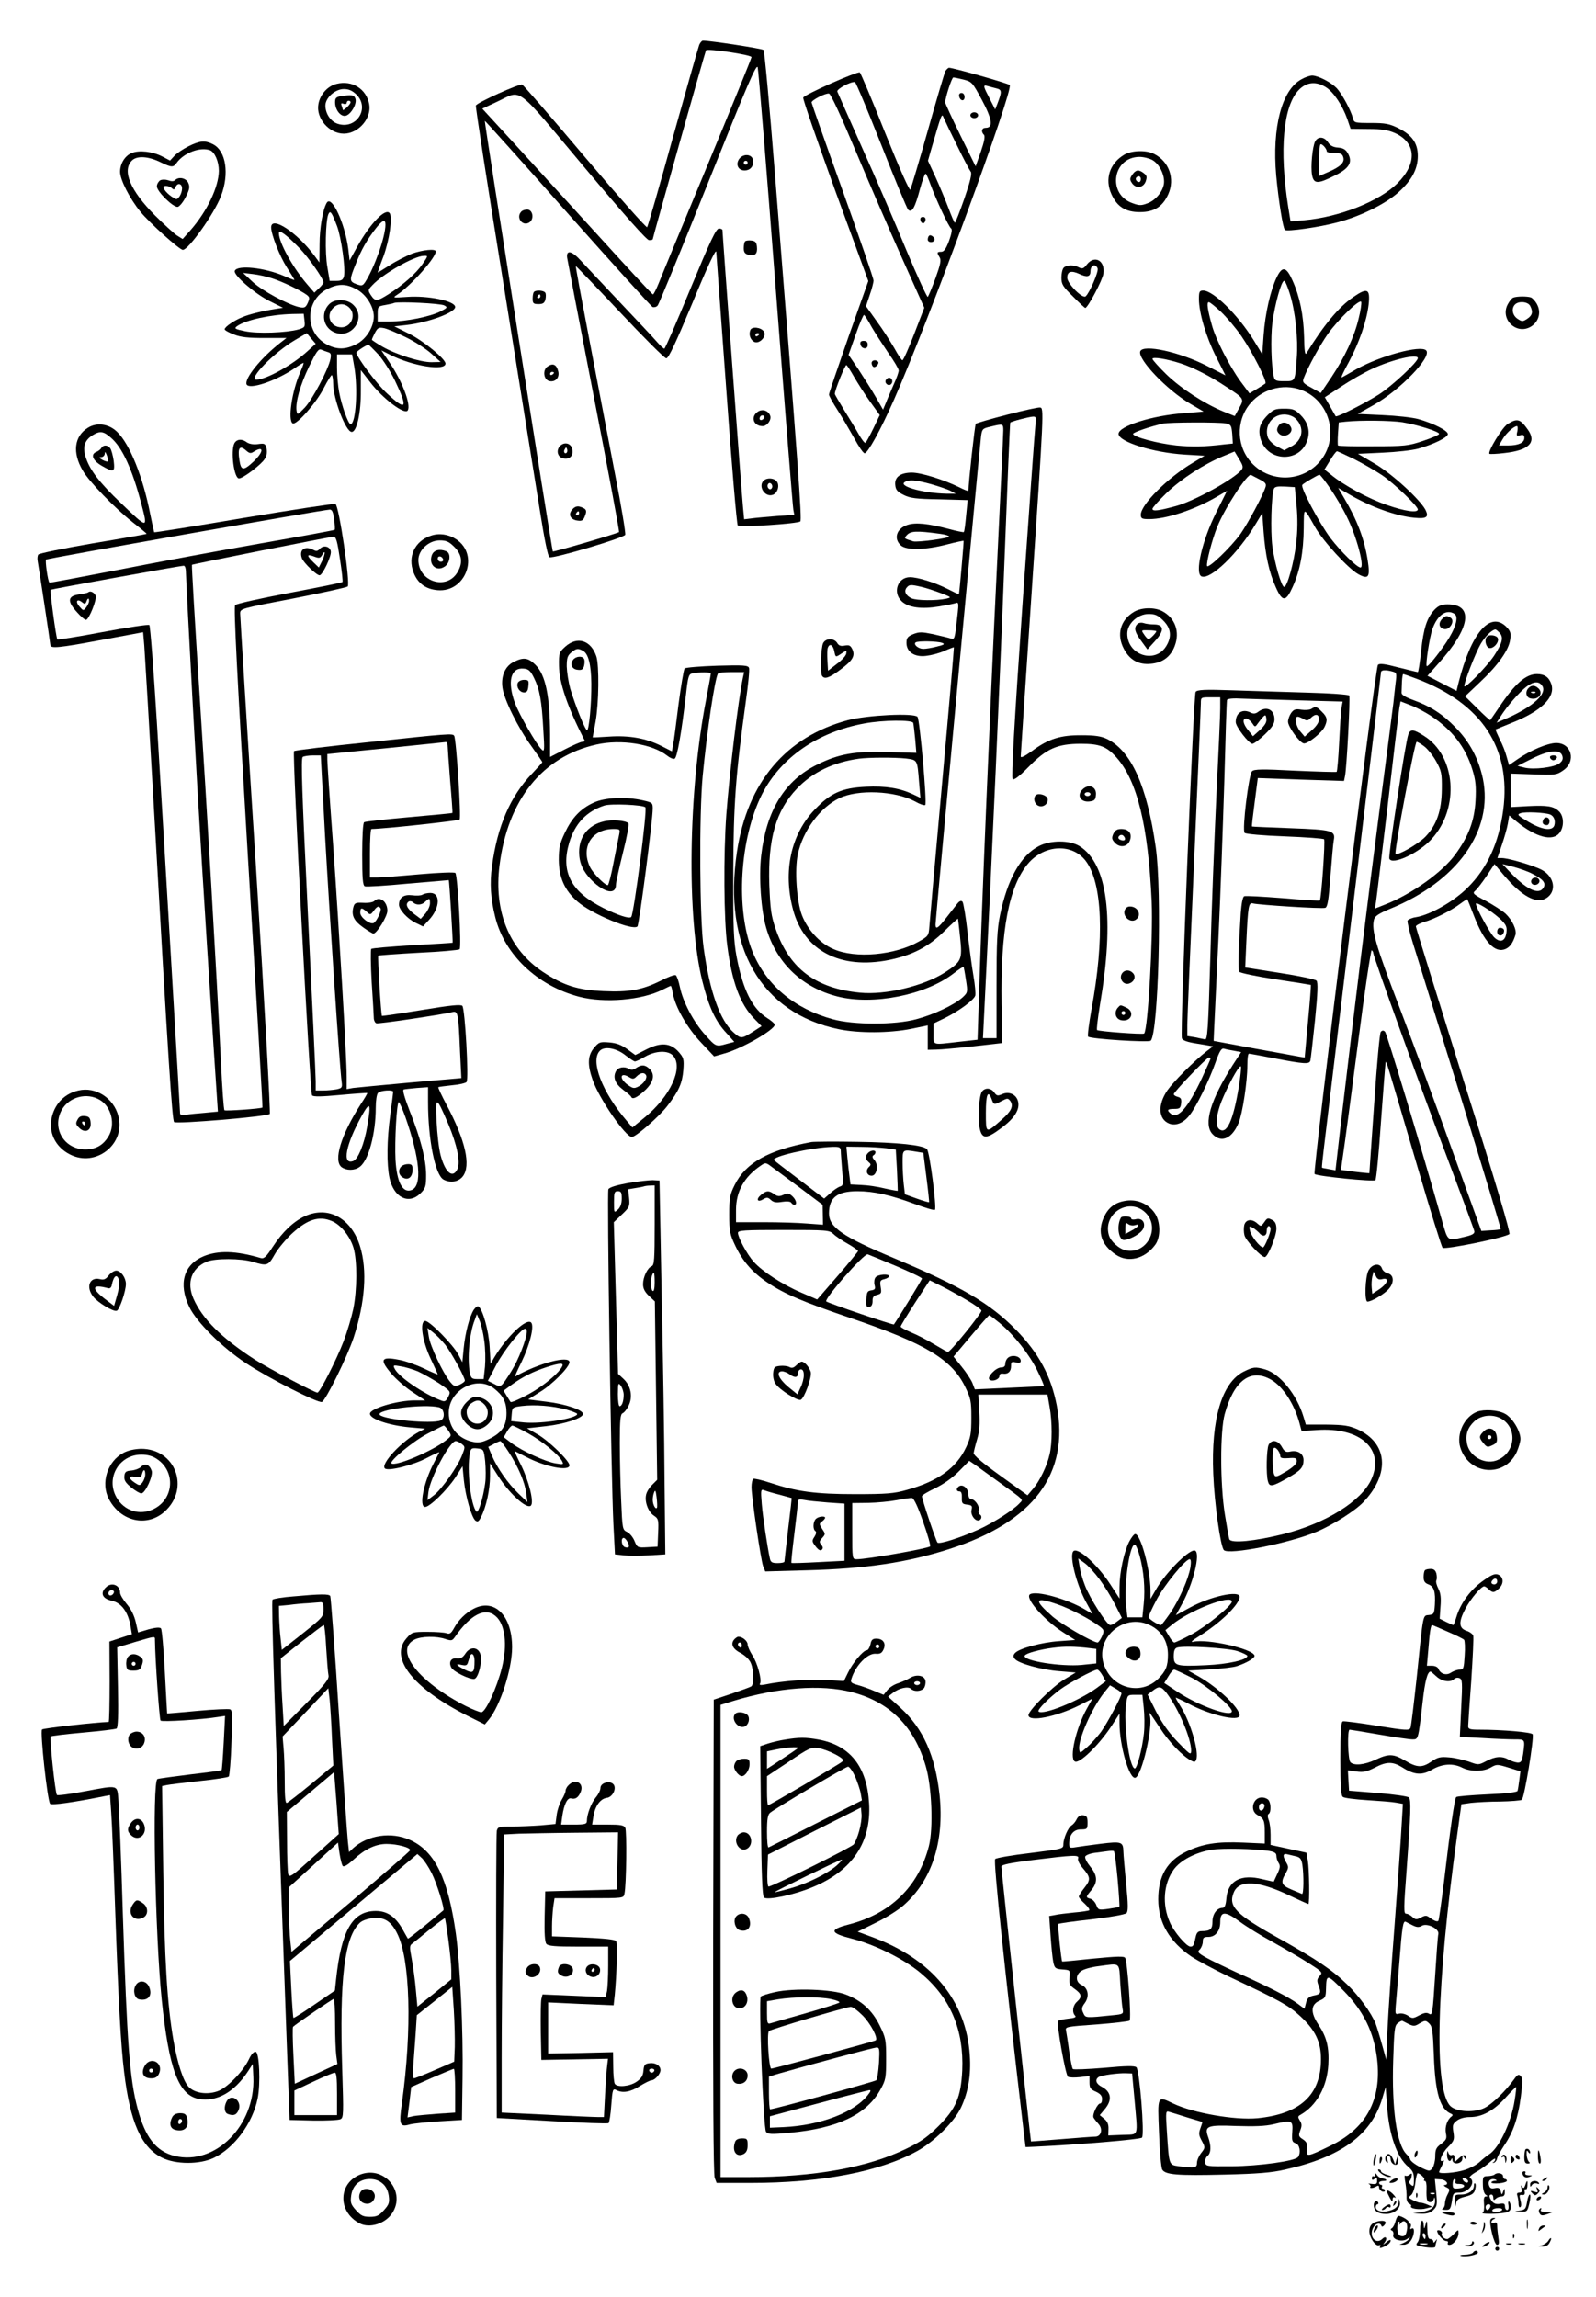 <?xml version="1.0" standalone="no"?>
<!DOCTYPE svg PUBLIC "-//W3C//DTD SVG 20010904//EN"
 "http://www.w3.org/TR/2001/REC-SVG-20010904/DTD/svg10.dtd">
<svg version="1.0" xmlns="http://www.w3.org/2000/svg"
 width="824pt" height="1186pt" viewBox="0 0 824 1186"
 preserveAspectRatio="xMidYMid meet">
<g transform="translate(0,1186) scale(0.1,-0.1)"
fill="#000000" stroke="none">
<path d="M3610 11628 c-5 -13 -66 -228 -136 -478 -69 -250 -129 -459 -133
-463 -4 -4 -149 159 -321 362 -172 204 -318 372 -324 374 -14 6 -234 -93 -239
-108 -3 -5 62 -424 144 -930 81 -506 165 -1027 186 -1159 24 -153 42 -240 50
-243 21 -8 385 100 391 116 3 8 -20 147 -52 310 -31 163 -90 471 -131 685 -41
214 -74 391 -72 392 1 1 103 -105 227 -237 123 -131 231 -239 240 -239 12 0
49 80 136 288 76 185 120 278 122 262 1 -14 24 -335 52 -714 27 -379 54 -694
59 -699 11 -11 311 9 323 21 9 9 -10 272 -132 1806 -27 340 -53 623 -58 628
-7 7 -275 48 -313 48 -5 0 -14 -10 -19 -22z m270 -63 c0 -6 -103 -258 -228
-560 -126 -303 -239 -576 -251 -607 -13 -32 -26 -58 -30 -58 -4 0 -128 134
-277 298 -149 163 -346 379 -437 479 l-167 182 77 36 c131 61 86 95 447 -335
212 -253 325 -380 337 -380 11 0 19 2 19 5 0 7 271 969 275 975 7 11 235 -23
235 -35z m125 -1195 c47 -613 88 -1127 91 -1142 l5 -26 -88 -6 c-48 -4 -107
-9 -130 -12 l-41 -5 -6 63 c-6 58 -106 1411 -106 1430 0 4 -8 8 -18 8 -15 0
-45 -64 -147 -310 -70 -170 -131 -310 -135 -310 -5 0 -23 17 -41 38 -17 20
-103 111 -189 202 -86 91 -176 187 -200 213 -47 52 -77 59 -72 17 2 -14 64
-337 138 -719 74 -381 133 -696 130 -698 -7 -7 -338 -104 -342 -100 -4 4 -354
2220 -351 2223 1 2 194 -213 427 -476 234 -263 431 -481 439 -485 8 -3 20 0
26 7 7 7 124 293 261 635 203 507 250 617 256 595 4 -15 46 -529 93 -1142z"/>
<path d="M3816 11039 c-19 -28 -5 -59 28 -59 30 0 48 22 44 52 -4 33 -50 37
-72 7z m44 -19 c0 -5 -4 -10 -10 -10 -5 0 -10 5 -10 10 0 6 5 10 10 10 6 0 10
-4 10 -10z"/>
<path d="M2692 10768 c-31 -31 7 -81 43 -55 23 18 16 61 -10 65 -11 1 -26 -3
-33 -10z"/>
<path d="M3847 10614 c-4 -4 -7 -20 -7 -35 0 -22 6 -30 26 -35 32 -8 46 6 42
42 -2 23 -9 30 -28 32 -14 2 -29 0 -33 -4z"/>
<path d="M2757 10353 c-4 -3 -7 -19 -7 -35 0 -24 4 -28 30 -28 23 0 31 5 36
24 3 14 3 30 -1 35 -7 12 -48 15 -58 4z m33 -23 c0 -5 -5 -10 -11 -10 -5 0 -7
5 -4 10 3 6 8 10 11 10 2 0 4 -4 4 -10z"/>
<path d="M3874 10156 c-9 -23 -1 -48 18 -60 26 -16 68 26 52 52 -14 22 -62 28
-70 8z m46 -20 c0 -3 -4 -8 -10 -11 -5 -3 -10 -1 -10 4 0 6 5 11 10 11 6 0 10
-2 10 -4z"/>
<path d="M2826 9967 c-27 -20 -18 -71 13 -75 30 -5 51 20 43 51 -9 36 -28 44
-56 24z m34 -31 c0 -3 -4 -8 -10 -11 -5 -3 -10 -1 -10 4 0 6 5 11 10 11 6 0
10 -2 10 -4z"/>
<path d="M3912 9734 c-38 -26 -22 -74 25 -74 24 0 48 33 39 55 -10 26 -41 35
-64 19z m29 -37 c-13 -13 -26 -3 -16 12 3 6 11 8 17 5 6 -4 6 -10 -1 -17z"/>
<path d="M2892 9558 c-22 -22 -14 -57 14 -64 35 -9 57 14 48 49 -7 29 -40 37
-62 15z m34 -35 c-10 -10 -19 5 -10 18 6 11 8 11 12 0 2 -7 1 -15 -2 -18z"/>
<path d="M3942 9378 c-29 -29 7 -86 47 -73 26 8 38 50 21 70 -15 18 -51 20
-68 3z m43 -38 c-5 -8 -11 -8 -17 -2 -6 6 -7 16 -3 22 5 8 11 8 17 2 6 -6 7
-16 3 -22z"/>
<path d="M2955 9230 c-24 -26 -10 -54 29 -58 21 -3 28 2 36 24 12 29 7 38 -26
48 -14 4 -27 0 -39 -14z m35 -20 c0 -5 -5 -10 -11 -10 -5 0 -7 5 -4 10 3 6 8
10 11 10 2 0 4 -4 4 -10z"/>
<path d="M4881 11493 c-5 -10 -46 -148 -91 -308 -45 -159 -86 -296 -90 -304
-4 -8 -54 104 -130 293 -67 168 -126 309 -131 312 -12 7 -287 -115 -292 -130
-3 -7 72 -222 165 -480 l171 -467 -102 -287 c-55 -158 -101 -292 -101 -299 0
-7 20 -43 44 -80 24 -37 62 -103 86 -145 23 -43 47 -78 54 -78 16 0 82 119
151 275 175 395 620 1604 598 1626 -9 9 -291 89 -313 89 -5 0 -13 -8 -19 -17z
m94 -44 c43 -11 46 -15 95 -106 53 -99 59 -143 19 -143 -21 0 -25 -20 -9 -36
7 -7 2 -35 -16 -87 l-27 -76 -79 161 c-43 88 -78 164 -78 169 0 24 34 129 42
129 5 0 29 -5 53 -11z m-425 -337 c70 -178 132 -328 139 -335 19 -18 35 10 61
108 13 47 26 82 30 78 4 -4 15 -30 25 -58 28 -76 94 -218 106 -225 6 -4 2 -27
-11 -63 -16 -42 -26 -57 -41 -57 -22 0 -23 -4 -8 -28 9 -15 5 -36 -21 -108
-18 -49 -36 -92 -40 -97 -3 -4 -53 104 -110 240 -56 137 -159 374 -228 528
-68 154 -127 286 -129 292 -5 13 72 54 91 49 5 -1 66 -147 136 -324z m593 292
c30 -7 31 -16 6 -81 l-11 -28 -28 55 c-34 65 -36 73 -12 66 9 -3 30 -8 45 -12z
m-723 -329 c69 -165 177 -413 239 -552 l113 -252 -52 -135 c-29 -75 -56 -136
-61 -136 -4 0 -23 28 -42 63 -20 34 -60 97 -91 139 l-55 77 19 57 c11 31 20
66 20 76 0 10 -72 219 -160 465 -88 245 -160 450 -160 454 0 12 72 49 90 46 9
-1 63 -118 140 -302z m523 30 c32 -66 64 -126 69 -132 7 -9 -3 -51 -33 -138
-24 -69 -46 -125 -49 -125 -3 0 -18 35 -34 78 -16 42 -46 114 -67 160 l-38 82
15 53 c58 199 56 194 67 167 6 -14 37 -79 70 -145z m-443 -933 c18 -31 57 -91
86 -134 30 -42 54 -83 54 -91 0 -8 -11 -40 -25 -70 -13 -31 -32 -73 -40 -94
l-16 -38 -38 66 c-21 37 -62 100 -89 142 l-51 75 37 105 c20 58 40 103 43 101
4 -2 22 -30 39 -62z m-91 -257 c18 -31 54 -88 82 -127 l51 -71 -33 -69 c-19
-39 -37 -72 -41 -74 -4 -3 -19 17 -34 43 -15 27 -49 83 -76 126 -26 43 -48 80
-48 83 0 20 54 153 60 149 5 -3 22 -30 39 -60z"/>
<path d="M4952 11363 c5 -25 28 -28 28 -4 0 12 -6 21 -16 21 -9 0 -14 -7 -12
-17z"/>
<path d="M5010 11265 c0 -8 9 -15 20 -15 11 0 20 7 20 15 0 8 -9 15 -20 15
-11 0 -20 -7 -20 -15z"/>
<path d="M4752 10724 c4 -21 22 -23 26 -1 2 10 -3 17 -13 17 -10 0 -15 -6 -13
-16z"/>
<path d="M4797 10643 c-4 -3 -7 -12 -7 -20 0 -15 26 -18 34 -4 7 11 -18 33
-27 24z"/>
<path d="M4442 10083 c5 -26 38 -29 38 -4 0 15 -6 21 -21 21 -14 0 -19 -5 -17
-17z"/>
<path d="M4500 9986 c0 -8 4 -17 9 -20 11 -7 33 18 24 27 -12 12 -33 7 -33 -7z"/>
<path d="M4574 9899 c-10 -17 13 -36 27 -22 12 12 4 33 -11 33 -5 0 -12 -5
-16 -11z"/>
<path d="M6720 11451 c-102 -54 -153 -247 -131 -498 12 -127 34 -269 45 -280
9 -10 179 14 271 39 119 31 250 96 317 157 68 62 98 119 98 186 0 66 -30 108
-100 143 -47 23 -67 27 -142 27 -85 0 -87 1 -93 25 -11 41 -55 123 -83 154
-30 31 -95 65 -127 66 -11 0 -36 -8 -55 -19z m125 -41 c39 -24 86 -94 111
-165 l17 -50 91 -1 c71 0 101 -5 138 -21 110 -50 116 -156 14 -258 -93 -94
-301 -176 -482 -192 l-71 -6 -12 74 c-47 295 -26 524 56 606 40 40 88 44 138
13z"/>
<path d="M6790 11130 c-14 -27 -24 -131 -16 -174 9 -46 29 -47 116 -3 76 37
95 69 69 115 -11 20 -24 28 -51 30 -25 2 -41 10 -52 28 -20 29 -51 31 -66 4z
m60 -52 c0 -4 18 -8 39 -8 32 0 41 -4 46 -21 9 -27 -14 -50 -77 -77 l-48 -21
0 78 c0 43 3 81 7 85 7 7 33 -21 33 -36z"/>
<path d="M1738 11427 c-46 -11 -85 -54 -94 -104 -14 -73 55 -153 131 -153 76
0 145 80 131 153 -15 78 -88 124 -168 104z m103 -56 c70 -71 -2 -182 -98 -150
-36 12 -63 52 -63 94 0 40 50 85 95 85 27 0 44 -8 66 -29z"/>
<path d="M1758 11363 c-23 -4 -28 -10 -28 -31 0 -38 27 -74 53 -70 27 4 61 61
52 88 -6 20 -18 22 -77 13z m52 -31 c0 -5 -9 -17 -20 -27 -11 -10 -20 -16 -20
-12 0 3 -3 13 -6 21 -5 12 -2 15 10 10 9 -3 16 -1 16 5 0 6 5 11 10 11 6 0 10
-4 10 -8z"/>
<path d="M974 11105 c-28 -14 -61 -36 -73 -49 l-23 -25 -40 21 c-50 26 -119
34 -158 18 -35 -14 -60 -55 -60 -97 0 -41 50 -139 105 -206 46 -57 202 -197
219 -197 29 0 162 186 197 278 44 114 26 233 -41 267 -41 21 -68 19 -126 -10z
m111 -21 c24 -10 45 -58 45 -106 -1 -84 -61 -209 -146 -306 l-41 -46 -29 18
c-16 11 -68 58 -115 105 -126 127 -170 230 -118 282 26 26 85 23 151 -10 54
-26 63 -26 80 -2 37 52 122 84 173 65z"/>
<path d="M827 10929 c-9 -6 -17 -20 -17 -31 0 -27 85 -110 108 -106 9 2 28 25
41 51 20 40 22 52 13 73 -12 25 -49 33 -68 14 -7 -7 -19 -7 -35 -1 -16 5 -31
5 -42 0z m113 -42 c0 -13 -6 -31 -13 -41 -13 -18 -15 -18 -41 -1 -15 10 -31
26 -37 36 -8 15 -6 19 9 19 10 0 23 -5 30 -12 9 -9 13 -7 18 5 9 25 34 21 34
-6z"/>
<path d="M5804 11061 c-75 -45 -101 -125 -66 -203 29 -65 73 -93 147 -93 74 0
118 28 147 93 35 79 4 168 -73 207 -40 21 -117 19 -155 -4z m147 -28 c33 -20
59 -68 59 -111 0 -42 -39 -94 -84 -111 -33 -13 -44 -13 -79 0 -132 46 -103
238 36 239 22 0 52 -8 68 -17z"/>
<path d="M5846 10958 c-13 -19 -14 -25 -2 -43 20 -30 58 -26 71 8 8 24 6 31
-10 43 -26 20 -41 18 -59 -8z m44 -23 c0 -8 -4 -15 -9 -15 -13 0 -22 16 -14
24 11 11 23 6 23 -9z"/>
<path d="M1687 10813 c-20 -33 -37 -130 -37 -212 l-1 -96 -22 30 c-90 123
-227 214 -227 151 0 -36 44 -149 80 -205 22 -34 40 -64 40 -66 0 -2 -24 7 -53
20 -99 43 -244 59 -255 26 -7 -21 103 -117 179 -155 l70 -35 -38 -6 c-70 -11
-138 -28 -173 -43 -42 -17 -90 -50 -90 -62 0 -5 21 -17 48 -27 35 -14 74 -18
159 -18 l112 0 -32 -25 c-98 -76 -185 -183 -174 -214 12 -30 150 16 247 82 24
17 46 30 47 28 2 -2 -6 -23 -17 -48 -43 -98 -65 -247 -39 -264 19 -11 123 107
161 183 20 39 39 69 42 66 3 -4 6 -22 6 -41 0 -80 65 -252 96 -252 26 0 48
100 47 212 l0 107 48 -62 c65 -85 179 -171 194 -146 18 29 -28 151 -95 249
l-41 61 48 -24 c115 -58 283 -84 283 -44 0 24 -115 118 -188 154 l-76 38 63 7
c113 13 251 64 251 93 0 31 -140 60 -248 52 -74 -5 -76 -5 -52 11 72 47 200
191 200 224 0 15 -69 8 -124 -12 -29 -12 -81 -38 -115 -60 -34 -22 -61 -38
-61 -37 0 2 13 40 30 84 31 86 47 199 32 222 -21 30 -102 -54 -169 -175 l-38
-69 -7 60 c-17 132 -86 280 -111 238z m53 -120 c22 -59 45 -223 36 -259 -5
-19 -13 -24 -40 -24 l-34 0 -12 72 c-13 72 -9 236 5 271 10 23 17 13 45 -60z
m250 7 c0 -62 -57 -223 -105 -297 -13 -19 -18 -20 -45 -10 -37 14 -37 21 -3
105 28 72 58 125 105 185 33 41 48 47 48 17z m-443 -122 c48 -50 123 -157 123
-176 0 -5 -11 -19 -24 -31 l-23 -22 -37 43 c-75 87 -146 216 -146 264 0 21 38
-7 107 -78z m634 -82 c-33 -48 -100 -107 -175 -155 -60 -38 -69 -38 -91 -5
-16 25 -16 27 7 51 54 59 216 151 266 152 23 1 23 1 -7 -43z m-776 -73 c53
-17 147 -62 178 -85 16 -12 17 -17 6 -42 -11 -24 -17 -27 -43 -22 -57 12 -193
85 -242 131 l-49 46 50 -6 c28 -3 73 -13 100 -22z m435 -56 c50 -26 90 -90 90
-141 0 -55 -40 -118 -90 -143 -55 -28 -99 -29 -150 -3 -117 60 -118 228 0 288
56 28 96 28 150 -1z m454 -84 c18 -10 16 -12 -20 -31 -53 -27 -177 -52 -259
-52 l-65 0 0 40 c0 37 2 39 38 45 20 4 42 8 47 11 22 8 241 -2 259 -13z m-722
-78 c4 -33 2 -36 -31 -46 -62 -17 -211 -23 -276 -9 -53 11 -57 14 -41 26 44
32 173 60 287 63 l57 1 4 -35z m521 -85 c46 -22 105 -60 132 -84 l50 -45 -48
-1 c-57 0 -181 39 -254 81 -29 17 -53 33 -53 35 0 3 7 19 16 36 14 26 20 29
46 24 16 -3 66 -24 111 -46z m-504 -72 c-78 -72 -215 -148 -265 -148 -46 0 88
138 197 203 l63 37 23 -28 23 -27 -41 -37z m366 -20 c25 -29 63 -89 84 -133
69 -144 60 -160 -40 -67 -53 48 -159 190 -159 211 0 7 51 40 62 41 3 0 27 -24
53 -52z m-262 14 c15 -4 18 -11 13 -36 -11 -54 -93 -209 -133 -251 -37 -38
-38 -39 -42 -15 -6 44 19 133 65 228 37 76 48 92 62 87 9 -4 25 -10 35 -13z
m136 -75 c20 -114 8 -297 -19 -297 -12 0 -46 96 -59 165 -6 32 -11 89 -11 127
l0 68 39 0 39 0 11 -63z"/>
<path d="M1700 10290 c-46 -46 -32 -122 27 -146 88 -37 166 74 98 141 -31 32
-96 34 -125 5z m102 -17 c39 -35 13 -103 -39 -103 -57 0 -82 61 -43 100 24 24
57 26 82 3z"/>
<path d="M5611 10494 c-16 -21 -23 -23 -40 -15 -26 15 -64 14 -79 -1 -7 -7
-12 -30 -12 -51 0 -35 7 -46 60 -98 32 -33 61 -59 63 -59 13 0 90 145 94 178
9 67 -46 97 -86 46z m56 -20 c6 -16 -42 -127 -62 -144 -16 -14 -95 66 -95 96
0 33 21 39 64 19 38 -18 56 -14 56 14 0 32 26 43 37 15z"/>
<path d="M6591 10427 c-32 -67 -59 -187 -67 -296 l-7 -100 -44 72 c-82 132
-209 257 -261 257 -19 0 -22 -6 -22 -43 0 -72 37 -196 88 -298 l49 -97 -96 49
c-143 73 -330 113 -344 75 -15 -40 139 -201 259 -271 l68 -40 -99 -8 c-166
-12 -340 -67 -340 -107 0 -41 179 -97 342 -107 l102 -6 -60 -36 c-129 -76
-269 -216 -269 -268 0 -20 5 -23 43 -23 89 0 233 48 347 114 l55 32 -55 -110
c-74 -147 -113 -318 -76 -332 46 -18 189 120 278 269 l35 58 7 -98 c9 -119 28
-208 63 -285 34 -77 52 -76 87 2 38 83 56 181 57 302 1 114 -2 114 59 6 41
-72 173 -216 224 -243 52 -28 61 -15 47 74 -17 108 -54 206 -121 319 l-31 53
53 -31 c112 -66 244 -114 340 -123 63 -6 76 3 58 40 -29 55 -173 187 -262 239
l-87 51 127 6 c70 3 153 12 185 21 79 22 152 58 152 75 0 18 -74 55 -151 77
-32 9 -116 18 -187 21 l-127 6 82 46 c138 78 303 250 271 282 -29 29 -239 -29
-360 -97 -37 -22 -72 -41 -76 -43 -5 -1 12 35 37 80 54 101 92 212 102 296 9
83 -6 90 -81 38 -73 -50 -153 -146 -240 -289 -7 -12 -11 12 -12 83 -3 114 -22
209 -60 293 -32 72 -53 76 -82 15z m68 -83 c29 -92 44 -233 36 -334 -9 -121
-7 -118 -65 -118 -41 0 -49 3 -53 22 -14 57 -17 200 -8 278 13 96 46 218 61
218 5 0 18 -30 29 -66z m356 -127 c-22 -94 -71 -199 -140 -303 l-56 -83 -48
27 c-45 24 -48 29 -39 52 21 55 83 168 123 225 54 76 167 185 173 166 2 -7 -3
-45 -13 -84z m-710 32 c29 -28 76 -83 104 -124 58 -84 135 -236 124 -245 -5
-4 -25 -17 -45 -29 l-37 -22 -47 63 c-56 77 -127 215 -147 289 -23 82 -28 119
-16 119 6 0 34 -23 64 -51z m-210 -265 c67 -22 155 -67 236 -121 93 -60 94
-62 66 -111 l-22 -40 -58 23 c-99 41 -218 118 -294 191 -40 39 -73 76 -73 81
0 12 70 1 145 -23z m1225 27 c0 -20 -132 -143 -200 -187 -70 -45 -218 -120
-224 -113 -1 2 -15 25 -29 51 l-27 47 84 55 c46 31 118 72 159 91 105 49 237
80 237 56z m-583 -172 c144 -70 177 -264 64 -376 -91 -91 -241 -91 -332 0 -86
85 -91 224 -13 315 69 81 187 106 281 61z m503 -159 c78 -13 190 -48 190 -60
0 -5 -37 -21 -82 -36 -77 -26 -95 -28 -260 -28 -97 -1 -178 1 -180 4 -2 3 -2
31 0 62 l4 57 36 4 c79 8 230 6 292 -3z m-912 -6 c28 -6 30 -10 34 -55 l3 -49
-40 -4 c-108 -13 -168 -14 -251 -6 -95 10 -224 44 -224 60 0 8 91 39 155 53
31 7 289 8 323 1z m81 -241 c-40 -48 -245 -161 -339 -186 -88 -24 -120 -28
-120 -14 0 6 33 43 73 82 77 74 195 150 293 190 l58 24 24 -40 c20 -33 22 -42
11 -56z m584 56 c45 -23 109 -60 142 -82 62 -42 185 -160 185 -177 0 -19 -66
-10 -160 23 -94 32 -223 102 -288 156 l-34 27 29 47 c15 25 31 47 36 47 4 0
44 -19 90 -41z m-490 -104 c30 -15 36 -23 31 -39 -14 -45 -89 -184 -129 -242
-48 -67 -167 -182 -173 -166 -5 16 26 137 53 203 39 97 156 276 174 267 3 -2
23 -12 44 -23z m365 -47 c27 -40 66 -105 85 -145 50 -98 94 -263 71 -263 -18
0 -103 84 -155 152 -60 81 -157 264 -145 275 9 10 80 51 88 52 4 1 29 -32 56
-71z m-174 -88 c6 -64 6 -128 -2 -195 -11 -99 -46 -225 -62 -225 -14 0 -49
121 -61 210 -10 79 -5 262 8 296 4 11 18 14 57 12 l51 -3 9 -95z"/>
<path d="M6545 9717 c-43 -43 -52 -79 -34 -131 38 -108 192 -114 235 -9 21 50
10 99 -31 140 -29 29 -39 33 -85 33 -46 0 -56 -4 -85 -33z m143 -17 c49 -46
39 -113 -21 -145 l-37 -20 -37 20 c-21 11 -42 32 -47 46 -20 59 22 119 84 119
23 0 44 -8 58 -20z"/>
<path d="M6600 9660 c-9 -16 -8 -25 1 -36 26 -32 84 0 62 34 -16 26 -50 27
-63 2z"/>
<path d="M7812 10323 c-7 -3 -19 -18 -28 -35 -20 -38 -10 -81 23 -108 73 -57
172 25 129 108 -8 16 -23 32 -31 36 -19 7 -74 7 -93 -1z m88 -42 c16 -31 12
-49 -15 -67 -23 -15 -27 -15 -50 0 -27 18 -33 54 -13 74 19 19 66 15 78 -7z"/>
<path d="M5200 9719 c-85 -22 -158 -43 -162 -47 -5 -5 -38 -305 -38 -346 0 -3
-22 5 -49 19 -77 38 -195 75 -243 75 -59 0 -90 -23 -86 -63 2 -26 11 -36 43
-52 33 -17 65 -21 185 -23 l146 -4 -8 -80 c-4 -45 -9 -83 -12 -85 -2 -2 -37 5
-77 16 -106 28 -172 35 -214 21 -56 -18 -73 -71 -34 -106 29 -26 127 -24 238
5 46 12 85 20 86 19 2 -2 -21 -261 -24 -276 -1 -1 -27 11 -58 27 -67 34 -155
61 -195 61 -64 0 -91 -80 -42 -125 35 -32 101 -41 193 -26 41 7 80 15 88 18
11 5 13 -5 8 -48 -16 -146 -15 -141 -38 -135 -12 4 -52 13 -90 22 -59 12 -71
12 -102 0 -29 -12 -35 -20 -35 -45 0 -47 42 -75 102 -67 27 3 69 14 95 26 25
11 47 19 48 18 1 -2 -26 -317 -61 -702 -35 -384 -64 -718 -66 -743 -3 -43 -6
-47 -54 -74 -125 -71 -327 -89 -441 -39 -69 29 -134 100 -163 176 -27 71 -38
233 -21 313 26 122 115 242 214 290 97 47 288 38 390 -16 26 -15 50 -23 54
-19 10 10 -28 439 -40 455 -17 21 -259 9 -359 -17 -321 -86 -519 -321 -573
-679 -74 -491 123 -834 527 -917 102 -21 261 -20 371 2 l87 18 0 -63 0 -63 43
1 c23 0 110 8 192 17 l150 17 -4 200 c-6 381 38 613 140 730 84 95 225 101
294 11 87 -114 98 -402 30 -769 -13 -73 -21 -135 -17 -139 12 -12 313 -31 323
-21 40 40 59 768 26 999 -45 317 -127 498 -252 559 -30 14 -62 19 -130 19
-111 1 -172 -19 -255 -80 -40 -29 -60 -39 -60 -29 0 8 25 380 55 827 65 960
65 972 45 974 -8 2 -85 -15 -170 -37z m146 -51 c-3 -24 -33 -443 -67 -931 -43
-622 -58 -892 -51 -899 7 -7 33 12 84 64 91 93 147 118 269 118 96 0 132 -14
181 -68 109 -120 166 -353 184 -747 8 -181 -19 -662 -39 -681 -6 -6 -236 11
-243 18 -3 4 4 62 15 130 76 446 40 729 -106 820 -51 31 -149 31 -209 0 -94
-48 -163 -172 -201 -357 -15 -74 -18 -138 -18 -363 l0 -272 -35 0 -35 0 7 142
c40 795 82 1740 104 2323 15 391 28 711 30 713 4 6 97 30 117 31 16 1 17 -5
13 -41z m-166 -30 c0 -18 -16 -355 -35 -748 -33 -677 -77 -1723 -91 -2186 l-7
-212 -99 -11 c-139 -16 -128 -19 -128 42 l0 53 58 28 c73 36 149 92 157 115 3
10 -1 56 -9 102 -8 46 -22 149 -31 229 -9 80 -21 150 -26 155 -7 7 -16 3 -27
-11 -9 -12 -35 -45 -57 -73 -42 -54 -55 -62 -55 -34 0 24 228 2468 235 2519 5
39 8 42 48 51 65 16 67 16 67 -19z m-371 -278 c41 -12 86 -27 100 -35 l26 -14
-25 0 c-125 -2 -276 37 -239 60 22 14 58 11 138 -11z m44 -256 c26 -3 47 -10
47 -14 0 -9 -164 -31 -185 -25 -48 15 -48 15 -35 30 20 24 49 26 173 9z m-96
-274 c23 -5 68 -20 100 -32 56 -22 57 -22 28 -29 -50 -11 -152 -10 -179 2 -30
14 -40 37 -25 55 13 16 20 17 76 4z m107 -289 c16 -6 11 -10 -26 -19 -26 -7
-58 -12 -71 -12 -25 0 -52 22 -40 33 9 9 113 7 137 -2z m-149 -413 c2 -7 6
-45 10 -84 l6 -71 -143 4 c-172 6 -257 -9 -368 -64 -168 -82 -263 -236 -290
-470 -13 -113 -1 -281 26 -374 53 -181 184 -307 369 -354 182 -46 453 7 598
119 27 21 50 36 52 34 1 -2 7 -32 12 -67 10 -64 10 -65 -19 -92 -42 -37 -146
-87 -237 -111 -109 -30 -325 -30 -432 0 -198 54 -344 177 -414 349 -88 218
-66 584 49 812 97 190 288 322 529 366 97 18 246 19 252 3z m-38 -184 c60 -8
59 -5 68 -121 l7 -82 -38 18 c-68 32 -141 44 -244 39 -124 -6 -182 -32 -264
-118 -123 -128 -164 -319 -112 -515 56 -213 244 -312 497 -261 120 25 200 66
283 147 38 38 71 67 72 66 0 -1 6 -45 11 -97 12 -115 8 -124 -79 -181 -110
-70 -306 -117 -438 -104 -230 22 -366 126 -436 331 -23 67 -27 101 -32 225 -8
238 34 384 143 498 80 84 188 136 320 154 50 7 187 7 242 1z"/>
<path d="M5586 7781 c-27 -30 -5 -63 37 -59 27 3 33 8 35 32 6 46 -40 63 -72
27z m44 -21 c0 -5 -7 -10 -15 -10 -8 0 -15 5 -15 10 0 6 7 10 15 10 8 0 15 -4
15 -10z"/>
<path d="M5347 7754 c-13 -14 -7 -43 12 -53 24 -13 55 8 50 35 -4 19 -48 32
-62 18z"/>
<path d="M5748 7555 c-9 -21 -8 -28 7 -45 26 -29 67 -23 79 12 12 35 -6 58
-45 58 -22 0 -32 -7 -41 -25z m57 -16 c10 -15 -1 -23 -20 -15 -9 3 -13 10 -10
16 8 13 22 13 30 -1z"/>
<path d="M5806 7158 c-8 -31 28 -62 55 -48 36 20 17 70 -27 70 -14 0 -24 -8
-28 -22z"/>
<path d="M5791 6831 c-13 -24 8 -55 34 -50 28 6 42 34 26 53 -18 22 -48 20
-60 -3z"/>
<path d="M5770 6656 c-21 -26 -8 -61 24 -64 49 -6 65 46 21 66 -32 15 -30 15
-45 -2z m40 -26 c0 -5 -4 -10 -10 -10 -5 0 -10 5 -10 10 0 6 5 10 10 10 6 0
10 -4 10 -10z"/>
<path d="M7784 9671 c-28 -17 -105 -144 -94 -154 3 -2 37 -1 77 4 127 14 168
55 121 121 -39 55 -54 60 -104 29z m50 -38 c-6 -23 -4 -25 15 -20 16 4 21 1
21 -14 0 -25 -30 -39 -85 -39 l-46 0 18 31 c18 32 59 69 75 69 4 0 5 -12 2
-27z"/>
<path d="M453 9651 c-70 -44 -80 -128 -26 -220 33 -58 165 -194 259 -268 40
-31 72 -58 71 -59 -1 -2 -126 -24 -277 -49 -151 -26 -278 -52 -282 -58 -5 -7
-6 -23 -3 -37 6 -32 65 -421 65 -430 0 -19 43 -15 253 24 l226 42 6 -70 c3
-39 26 -426 51 -861 72 -1270 93 -1588 103 -1598 11 -11 480 28 494 42 4 4
-27 573 -72 1283 -45 701 -81 1286 -81 1300 0 26 1 26 273 78 149 29 276 57
282 62 15 13 -45 418 -63 426 -8 3 -222 -30 -474 -72 -253 -43 -461 -76 -462
-74 -1 2 -10 43 -20 92 -38 195 -106 363 -171 426 -43 42 -105 51 -152 21z
m122 -53 c57 -50 108 -161 155 -340 34 -130 35 -130 -105 4 -110 105 -159 168
-181 233 -19 55 -9 91 34 118 39 24 57 21 97 -15z m1150 -419 c4 -27 5 -52 3
-54 -2 -3 -173 -34 -379 -70 -205 -36 -535 -97 -733 -136 -197 -38 -360 -69
-361 -67 -8 8 -23 114 -17 119 6 6 1425 256 1464 258 12 1 18 -11 23 -50z m30
-204 c10 -64 16 -118 13 -120 -2 -3 -125 -28 -274 -56 -148 -28 -274 -56 -280
-63 -8 -8 10 -363 66 -1301 43 -709 77 -1291 75 -1293 -6 -6 -191 -19 -196
-14 -4 4 -12 115 -18 247 -25 506 -72 1301 -112 1921 -23 354 -40 646 -38 648
5 4 705 143 730 145 14 1 20 -20 34 -114z m-795 -72 c0 -21 16 -326 35 -678
33 -608 59 -1024 108 -1772 l22 -332 -65 -6 c-36 -3 -80 -7 -97 -10 -18 -2
-33 0 -33 4 0 12 -88 1500 -120 2021 -17 272 -34 498 -39 503 -4 4 -112 -12
-240 -36 -127 -24 -233 -41 -235 -38 -7 12 -39 251 -35 256 4 3 656 122 687
124 7 1 12 -13 12 -36z"/>
<path d="M523 9547 c-4 -8 -16 -16 -25 -20 -32 -12 -20 -44 26 -71 64 -37 70
-35 63 25 -4 28 -12 57 -18 65 -14 18 -36 18 -46 1z m35 -68 c-2 -4 -14 -1
-28 6 -19 11 -21 14 -7 15 9 0 17 8 18 18 0 12 3 10 10 -7 5 -13 8 -28 7 -32z"/>
<path d="M1651 9026 c-10 -11 -18 -13 -31 -6 -46 25 -78 2 -61 -43 10 -24 75
-87 91 -87 15 0 62 99 58 123 -4 27 -39 34 -57 13z m13 -60 l-18 -36 -28 27
c-36 35 -35 44 3 30 26 -10 32 -9 41 6 18 33 19 11 2 -27z"/>
<path d="M456 8802 c-4 -3 -25 -8 -49 -11 -57 -8 -61 -35 -11 -90 20 -23 41
-41 48 -41 15 0 57 105 50 124 -6 17 -29 28 -38 18z m4 -45 c0 -7 -7 -22 -15
-33 -15 -19 -15 -18 -36 6 -22 26 -10 41 16 20 12 -10 16 -9 21 4 7 19 14 21
14 3z"/>
<path d="M1210 9571 c-20 -39 -2 -181 24 -181 21 0 117 73 133 101 11 17 13
36 9 54 -6 25 -10 27 -45 22 -23 -3 -44 1 -56 9 -26 20 -53 17 -65 -5z m62
-38 c16 -14 23 -15 38 -5 53 33 53 1 0 -50 -53 -50 -66 -49 -74 7 -10 64 2 79
36 48z"/>
<path d="M2224 9094 c-83 -28 -120 -108 -89 -189 21 -56 63 -87 124 -92 146
-13 218 183 96 263 -40 26 -88 33 -131 18z m122 -58 c40 -40 45 -83 15 -132
-57 -93 -201 -47 -201 65 0 51 54 101 110 101 34 0 48 -6 76 -34z"/>
<path d="M2230 8995 c-19 -50 23 -89 66 -60 28 18 34 69 8 79 -35 14 -64 6
-74 -19z m58 -23 c2 -7 -3 -12 -12 -12 -9 0 -16 7 -16 16 0 17 22 14 28 -4z"/>
<path d="M7407 8713 c-40 -43 -57 -95 -70 -214 -6 -60 -14 -109 -17 -109 -3 0
-48 11 -100 24 -72 19 -98 22 -106 13 -14 -15 -337 -2618 -327 -2628 12 -12
305 -41 314 -32 5 5 18 142 29 304 12 161 22 298 24 304 3 11 1 17 164 -538
66 -225 124 -413 130 -419 11 -11 327 53 345 71 6 6 -71 268 -237 794 -135
431 -246 788 -246 794 0 5 19 16 43 23 53 15 141 60 186 94 19 14 36 25 37 23
1 -1 16 -39 33 -83 53 -138 110 -198 165 -173 23 11 37 31 50 72 8 25 -16 77
-51 110 -17 15 -63 45 -102 66 -65 34 -70 39 -55 52 9 7 36 42 59 76 l41 62
47 -56 c94 -111 171 -153 222 -119 52 34 41 108 -23 144 -40 22 -173 62 -209
62 l-22 0 23 68 c13 38 27 87 31 110 l7 42 41 -34 c97 -79 183 -101 218 -57
25 31 24 86 -1 111 -28 28 -60 33 -161 28 l-89 -5 0 86 0 87 118 -4 c110 -4
119 -3 152 20 70 47 44 144 -38 142 -44 -2 -129 -37 -196 -83 l-45 -31 -12 42
c-6 24 -22 65 -36 91 -13 27 -23 50 -21 51 2 1 37 15 78 32 157 61 233 135
209 203 -12 35 -35 51 -74 51 -57 0 -114 -50 -195 -171 -24 -35 -44 -65 -46
-67 -1 -2 -31 25 -66 60 l-64 63 76 72 c94 88 150 167 157 221 5 34 1 44 -20
66 -84 83 -182 -32 -247 -290 l-10 -41 -75 39 -75 39 55 62 c167 184 186 307
48 307 -30 0 -46 -7 -66 -27z m102 -22 c24 -15 6 -76 -43 -149 -48 -70 -95
-127 -100 -121 -7 8 15 149 29 190 26 74 72 106 114 80z m234 -99 c21 -23 13
-53 -29 -117 -37 -56 -154 -176 -154 -157 0 22 59 174 85 218 23 39 59 74 76
74 3 0 13 -8 22 -18z m-554 -199 c22 -6 23 -9 16 -62 -3 -31 -9 -76 -11 -100
-3 -24 -34 -267 -70 -540 -61 -465 -135 -1068 -201 -1629 l-28 -244 -34 6
c-18 3 -35 6 -36 8 -1 2 4 50 11 108 42 347 294 2441 294 2449 0 12 23 14 59
4z m124 -37 c337 -127 490 -358 448 -678 -23 -170 -81 -298 -182 -399 -70 -71
-192 -141 -267 -154 -22 -3 -42 -12 -45 -18 -2 -7 10 -59 28 -117 18 -58 128
-412 245 -788 116 -376 210 -685 208 -688 -3 -2 -26 -5 -52 -6 l-48 -3 -148
410 c-81 226 -205 561 -275 745 -123 321 -145 398 -131 453 4 17 25 31 83 55
348 142 534 404 479 672 -22 103 -69 191 -142 265 -68 70 -128 108 -218 141
-41 15 -61 27 -60 38 0 9 1 34 2 56 1 22 4 40 7 40 2 0 33 -11 68 -24z m650
-38 c25 -39 -47 -106 -180 -165 l-56 -24 21 33 c32 51 94 122 132 152 37 29
67 31 83 4z m-575 -154 c109 -72 179 -162 214 -278 17 -55 20 -86 16 -161 -6
-104 -36 -183 -105 -277 -67 -92 -226 -205 -362 -258 l-53 -21 6 33 c3 18 30
245 61 503 30 259 57 484 60 502 l6 32 52 -20 c29 -11 76 -36 105 -55z m678
-206 c5 -16 1 -27 -15 -39 -26 -21 -133 -34 -181 -22 l-35 9 74 37 c88 44 146
50 157 15z m-63 -303 c20 -8 29 -32 22 -56 -10 -31 -63 -24 -134 18 -57 34
-61 38 -39 45 25 8 124 3 151 -7z m-92 -306 c55 -28 71 -47 59 -70 -24 -44
-91 -12 -184 89 l-29 31 59 -15 c32 -9 75 -24 95 -35z m-169 -230 c33 -31 39
-43 36 -70 -5 -48 -31 -59 -63 -29 -23 22 -95 154 -95 174 0 13 80 -37 122
-75z m-652 -179 c0 -18 247 -702 384 -1063 74 -197 137 -366 138 -374 2 -12
-11 -20 -52 -29 -89 -21 -84 -25 -115 84 -101 357 -285 966 -294 975 -8 8 -14
8 -22 0 -6 -6 -20 -164 -34 -369 -14 -197 -25 -360 -25 -361 0 -1 -73 6 -116
13 l-31 4 12 83 c7 45 41 301 76 569 34 268 67 485 71 482 4 -3 8 -9 8 -14z"/>
<path d="M7445 8664 c-21 -22 -15 -48 13 -52 29 -4 55 44 31 59 -20 12 -25 11
-44 -7z"/>
<path d="M7677 8573 c-14 -13 -7 -51 10 -58 21 -8 55 29 46 50 -5 15 -44 21
-56 8z"/>
<path d="M7892 8308 c-18 -18 -14 -46 7 -53 40 -12 72 22 45 50 -19 18 -36 19
-52 3z m35 -24 c-3 -3 -12 -4 -19 -1 -8 3 -5 6 6 6 11 1 17 -2 13 -5z"/>
<path d="M7271 8068 c-15 -40 -104 -625 -98 -641 14 -36 154 29 220 103 144
160 123 427 -40 530 -56 36 -71 37 -82 8z m83 -62 c17 -13 45 -48 61 -77 27
-49 30 -62 29 -144 -1 -111 -27 -185 -85 -245 -37 -38 -144 -99 -154 -88 -8 8
99 578 109 578 5 0 23 -11 40 -24z"/>
<path d="M8003 7948 c2 -7 10 -13 17 -13 7 0 15 6 18 13 2 7 -5 12 -18 12 -13
0 -20 -5 -17 -12z"/>
<path d="M7967 7626 c-7 -16 1 -26 20 -26 7 0 13 9 13 20 0 23 -25 27 -33 6z"/>
<path d="M7906 7315 c-3 -9 1 -18 10 -22 19 -7 39 11 30 26 -10 16 -33 13 -40
-4z"/>
<path d="M7730 7050 c0 -23 25 -27 33 -6 7 16 -1 26 -20 26 -7 0 -13 -9 -13
-20z"/>
<path d="M5853 8700 c-69 -42 -89 -117 -51 -189 30 -58 76 -84 139 -78 61 5
103 36 124 92 28 73 2 145 -65 180 -41 21 -109 19 -147 -5z m153 -44 c40 -40
45 -83 15 -132 -57 -93 -201 -47 -201 65 0 51 54 101 110 101 34 0 48 -6 76
-34z"/>
<path d="M5872 8638 c-19 -19 -14 -41 20 -87 l32 -44 38 42 c50 54 49 86 -2
87 -19 0 -44 3 -55 7 -12 4 -26 2 -33 -5z m98 -37 c0 -8 -33 -41 -40 -41 -4 0
-15 11 -23 24 -16 23 -16 23 24 22 21 0 39 -3 39 -5z"/>
<path d="M4250 8540 c-12 -23 -16 -152 -6 -169 12 -19 36 -12 91 29 67 49 81
73 66 107 -10 21 -17 24 -39 20 -21 -4 -31 -1 -40 14 -16 25 -58 25 -72 -1z
m57 -40 c7 -35 6 -35 39 -13 25 16 26 16 23 -2 -2 -11 -24 -35 -49 -53 l-45
-35 -3 53 c-2 29 -1 59 2 66 9 24 26 15 33 -16z"/>
<path d="M2918 8521 c-31 -28 -33 -33 -32 -98 1 -88 44 -214 132 -385 2 -5 -3
-8 -12 -8 -8 0 -49 -18 -90 -39 l-76 -39 0 116 c-1 198 -23 307 -75 359 -37
37 -61 41 -110 17 -46 -21 -69 -73 -61 -133 8 -62 80 -208 150 -304 31 -43 56
-80 56 -82 0 -2 -24 -28 -53 -59 -113 -118 -179 -271 -207 -479 -12 -87 -7
-167 17 -262 48 -194 217 -354 433 -411 131 -34 324 -18 432 37 20 10 39 19
41 19 3 0 7 -17 11 -38 11 -69 75 -181 146 -255 l67 -71 49 14 c91 24 264 123
264 150 0 5 -18 21 -39 34 -77 49 -125 144 -158 317 -15 80 -18 146 -17 434 1
356 12 502 65 886 12 86 20 163 16 171 -5 13 -28 15 -164 11 -87 -3 -162 -9
-168 -14 -5 -5 -19 -89 -32 -187 -12 -97 -24 -191 -28 -209 l-6 -32 -57 29
c-78 39 -165 54 -268 47 -46 -3 -84 -5 -84 -4 0 1 7 38 15 82 17 96 19 289 4
336 -28 84 -99 106 -161 50z m92 -21 c28 -15 42 -72 43 -169 1 -105 -12 -241
-22 -241 -10 0 -62 131 -87 215 -9 33 -17 84 -18 114 0 44 4 56 23 72 27 22
35 23 61 9z m-253 -140 c29 -58 40 -117 48 -265 7 -109 6 -119 -8 -105 -27 25
-115 179 -138 239 -41 111 -23 186 45 179 25 -2 35 -11 53 -48z m913 23 c0 -5
-11 -64 -24 -133 -93 -477 -101 -1128 -20 -1455 33 -133 68 -209 126 -270 l39
-44 -38 -10 c-56 -16 -57 -16 -113 47 -60 67 -114 169 -130 247 -6 30 -16 57
-21 60 -5 4 -41 -9 -79 -29 -95 -47 -162 -59 -295 -53 -134 6 -206 29 -313
100 -173 116 -253 312 -223 549 42 338 221 562 500 624 127 29 289 3 365 -57
15 -12 32 -19 39 -16 13 5 35 130 59 334 10 90 14 103 32 106 38 8 96 7 96 0z
m166 -20 c-25 -119 -69 -489 -86 -708 -15 -207 -13 -544 5 -678 24 -187 66
-300 137 -374 l40 -41 -42 -27 c-61 -39 -65 -39 -102 -6 -70 61 -124 211 -155
436 -21 147 -24 688 -5 890 22 227 62 500 79 528 2 4 34 7 69 7 l66 0 -6 -27z"/>
<path d="M2960 8455 c-19 -23 -8 -50 22 -53 22 -3 29 2 34 22 3 14 3 30 -1 35
-9 16 -41 13 -55 -4z"/>
<path d="M2673 8334 c-8 -22 10 -49 33 -49 14 0 20 8 22 33 3 29 1 32 -23 32
-14 0 -28 -7 -32 -16z"/>
<path d="M3065 7716 c-68 -31 -112 -78 -149 -156 -26 -55 -31 -77 -31 -140 1
-91 30 -157 97 -215 73 -64 285 -152 309 -128 9 9 79 547 79 609 0 29 -3 31
-51 42 -87 20 -197 15 -254 -12z m267 -24 c11 -11 -59 -549 -73 -566 -9 -11
-67 8 -144 46 -168 84 -221 187 -176 338 30 99 89 161 181 191 33 11 199 4
212 -9z"/>
<path d="M3116 7619 c-79 -19 -126 -78 -126 -158 0 -56 20 -100 65 -146 66
-65 125 -76 125 -23 0 11 16 85 36 165 21 82 33 148 28 153 -14 14 -86 20
-128 9z m81 -66 c-3 -16 -16 -81 -29 -145 -12 -65 -26 -118 -30 -118 -16 0
-77 62 -92 94 -48 101 8 194 118 196 37 0 38 -1 33 -27z"/>
<path d="M6173 8288 c-11 -15 -81 -1763 -71 -1789 4 -11 30 -20 84 -28 l77
-13 -34 -26 c-61 -47 -170 -156 -201 -200 -52 -75 -48 -151 9 -173 35 -13 75
4 106 45 35 45 100 178 132 269 21 60 31 76 44 73 9 -3 33 -8 53 -11 l36 -7
-43 -66 c-115 -180 -153 -306 -105 -357 45 -48 101 -24 135 58 20 48 45 212
45 295 0 34 3 62 8 62 4 0 65 -11 137 -25 146 -28 174 -30 180 -12 2 6 13 100
24 207 15 148 16 198 8 207 -7 7 -92 25 -190 40 l-178 28 6 135 c8 180 12 202
33 196 31 -8 359 -29 374 -23 12 4 18 40 27 164 7 87 14 170 17 184 10 51 -7
55 -222 63 -109 4 -199 8 -200 9 -2 1 5 58 14 126 l16 124 223 -8 222 -7 5 24
c9 40 28 407 22 417 -3 5 -99 12 -213 15 -115 3 -289 9 -389 12 -144 5 -182 3
-191 -8z m127 -85 c0 -32 -9 -236 -20 -453 -10 -217 -25 -590 -31 -828 -11
-382 -15 -432 -28 -428 -9 2 -33 7 -53 11 l-38 6 0 57 c0 31 16 410 35 842 19
432 35 800 35 818 0 32 0 32 50 32 l50 0 0 -57z m413 41 l219 -6 -6 -32 c-3
-17 -8 -97 -12 -179 -4 -81 -10 -149 -13 -152 -4 -2 -101 1 -215 6 -170 9
-211 8 -222 -3 -17 -18 -52 -304 -38 -318 6 -6 97 -14 207 -18 107 -4 199 -11
203 -15 7 -6 -14 -308 -22 -316 -2 -2 -88 3 -191 12 -103 8 -193 13 -199 10
-8 -3 -14 -36 -18 -86 -12 -188 -15 -293 -8 -304 4 -6 88 -24 187 -39 99 -15
181 -28 183 -29 1 -1 -5 -86 -15 -189 l-17 -186 -30 5 c-17 3 -123 23 -236 43
l-204 38 2 50 c1 27 11 236 22 464 11 228 24 600 31 825 6 226 12 415 14 421
2 7 31 10 82 7 43 -1 176 -6 296 -9z m-463 -1849 c0 -3 -20 -48 -44 -100 -72
-154 -125 -215 -161 -185 -23 19 -18 25 18 25 28 0 32 4 35 28 3 22 -1 30 -17
34 -12 3 -21 9 -21 14 0 11 170 189 181 189 5 0 9 -2 9 -5z m146 -146 c-29
-175 -63 -250 -102 -218 -23 19 -13 90 26 175 41 91 83 161 87 147 2 -6 -3
-53 -11 -104z"/>
<path d="M6770 8200 c-8 -5 -31 -7 -51 -4 -30 5 -39 2 -53 -17 -9 -13 -16 -33
-16 -45 0 -26 59 -108 81 -112 20 -4 94 55 108 86 16 34 14 50 -14 77 -27 28
-33 29 -55 15z m40 -54 c0 -15 -14 -36 -37 -56 l-37 -33 -23 27 c-23 27 -32
76 -13 76 6 0 19 -6 30 -12 16 -10 23 -10 37 5 24 24 43 21 43 -7z"/>
<path d="M6496 8185 c-13 -10 -24 -11 -37 -5 -43 23 -79 1 -79 -48 0 -24 68
-112 86 -112 8 0 37 22 64 48 38 37 50 55 50 78 0 51 -42 71 -84 39z m10 -93
l-37 -33 -24 30 c-27 32 -33 61 -11 61 7 0 21 -10 30 -22 15 -23 16 -23 30 -3
37 49 41 51 44 25 3 -18 -6 -33 -32 -58z"/>
<path d="M1900 8028 c-206 -21 -378 -42 -382 -46 -10 -10 83 -1763 93 -1777 6
-8 50 -7 146 2 75 7 138 11 139 10 2 -1 -13 -27 -33 -57 -103 -160 -143 -293
-99 -326 25 -18 66 -18 92 1 46 31 84 171 84 306 0 37 5 70 12 77 13 13 78 17
78 5 0 -5 -7 -57 -15 -118 -18 -132 -19 -255 -4 -327 22 -101 99 -139 160 -79
26 26 29 36 29 94 0 80 -28 189 -84 329 -27 70 -39 111 -32 113 6 2 37 5 69 8
l57 4 0 -78 c0 -193 37 -376 80 -399 35 -19 77 -12 99 16 44 56 14 187 -84
371 -25 47 -44 88 -42 90 2 2 34 6 71 10 36 3 70 11 75 17 12 16 -8 378 -22
393 -9 8 -61 3 -212 -22 -110 -18 -201 -31 -203 -30 -5 4 -23 307 -19 311 2 2
96 9 208 15 112 5 208 14 212 18 11 11 -10 382 -22 394 -5 5 -82 2 -187 -7
-99 -9 -196 -16 -216 -16 l-38 0 0 125 c0 69 3 125 8 125 67 1 448 42 455 49
9 9 -17 413 -28 432 -8 13 -24 12 -445 -33z m411 -15 c0 -10 6 -92 13 -183 8
-91 13 -166 12 -167 -1 -2 -102 -11 -224 -22 -122 -11 -226 -22 -232 -26 -6
-4 -10 -69 -10 -166 0 -125 3 -161 14 -165 7 -3 107 3 222 14 115 10 210 18
211 18 3 -2 22 -320 20 -323 -2 -1 -95 -7 -207 -13 -113 -7 -209 -15 -213 -19
-4 -4 -3 -82 2 -172 6 -90 11 -174 11 -185 0 -12 6 -24 13 -27 12 -4 323 42
394 58 27 6 30 -6 38 -200 l7 -141 -264 -23 c-145 -13 -278 -26 -295 -28 l-33
-6 0 62 c0 102 -39 759 -70 1198 -17 227 -30 425 -30 441 l0 29 303 30 c166
17 305 31 310 32 4 0 7 -7 8 -16z m-633 -465 c22 -388 76 -1205 86 -1274 4
-29 1 -32 -26 -38 -17 -3 -48 -6 -69 -6 l-39 0 0 48 c0 26 -18 411 -40 857
-31 636 -37 811 -27 817 6 4 30 8 53 8 l40 0 22 -412z m636 -1490 c46 -109 64
-197 48 -233 -24 -52 -63 -20 -87 70 -9 33 -18 112 -21 175 -7 134 -2 133 60
-12z m-221 35 c75 -215 88 -355 32 -377 -46 -17 -76 39 -83 155 -5 95 6 299
17 299 3 0 19 -35 34 -77z m-197 -48 c-15 -91 -47 -169 -72 -179 -60 -23 -39
85 44 234 43 77 49 66 28 -55z"/>
<path d="M2181 7241 c-7 -5 -32 -6 -54 -3 -43 5 -67 -12 -67 -49 0 -26 45 -74
87 -94 l37 -18 33 36 c55 61 58 137 5 137 -15 0 -33 -4 -41 -9z m39 -45 c0
-14 -11 -37 -24 -53 l-24 -27 -36 27 c-36 28 -45 50 -25 63 6 3 16 1 22 -5 16
-16 46 -14 63 4 21 20 24 19 24 -9z"/>
<path d="M1932 7208 c-6 -6 -32 -11 -57 -9 -40 2 -45 -1 -51 -24 -10 -42 3
-69 51 -103 25 -18 49 -32 53 -32 18 1 72 89 72 118 0 48 -40 78 -68 50z m33
-38 c6 -10 -19 -65 -35 -75 -18 -11 -70 28 -70 52 0 28 7 29 33 6 18 -17 20
-17 36 4 18 25 27 28 36 13z"/>
<path d="M2072 5838 c-18 -18 -14 -46 9 -58 27 -15 49 3 49 41 0 24 -4 29 -23
29 -13 0 -28 -5 -35 -12z"/>
<path d="M3067 6450 c-33 -39 -35 -87 -7 -166 33 -96 170 -294 202 -294 21 0
144 108 184 161 59 77 76 115 82 184 4 57 2 64 -24 94 -42 47 -92 51 -167 13
l-57 -29 -41 30 c-30 22 -56 32 -93 35 -49 4 -54 2 -79 -28z m163 -39 c22 -17
43 -31 48 -31 6 0 30 11 53 25 55 31 118 33 144 5 55 -61 -14 -212 -149 -321
l-61 -50 -28 33 c-128 148 -191 312 -140 363 24 25 86 14 133 -24z"/>
<path d="M3284 6346 c-13 -10 -25 -11 -35 -5 -25 15 -58 10 -69 -12 -17 -31
-4 -65 38 -96 20 -15 39 -31 40 -35 7 -16 28 -7 70 31 47 43 56 85 24 114 -23
21 -41 21 -68 3z m51 -36 c9 -14 -10 -44 -38 -59 -23 -12 -29 -11 -56 8 -47
34 -39 69 9 39 16 -10 23 -10 37 5 19 19 39 22 48 7z"/>
<path d="M405 6230 c-68 -15 -118 -64 -136 -132 -22 -80 15 -159 92 -198 134
-69 289 54 250 198 -24 93 -117 153 -206 132z m111 -49 c60 -36 81 -127 44
-188 -28 -46 -65 -67 -120 -67 -108 0 -173 108 -122 202 37 69 131 94 198 53z"/>
<path d="M400 6079 c-10 -18 -9 -25 8 -41 30 -31 64 -16 60 25 -2 26 -8 33
-30 35 -19 2 -30 -3 -38 -19z m40 -19 c0 -5 -2 -10 -4 -10 -3 0 -8 5 -11 10
-3 6 -1 10 4 10 6 0 11 -4 11 -10z"/>
<path d="M5071 6226 c-16 -19 -24 -131 -14 -186 12 -62 34 -63 111 -5 69 50
99 97 88 139 -9 36 -47 53 -82 37 -23 -10 -28 -9 -41 9 -16 23 -45 26 -62 6z
m49 -41 c11 -30 12 -30 52 -9 29 15 32 15 44 0 18 -26 6 -53 -45 -97 -82 -73
-81 -73 -81 36 0 95 11 121 30 70z"/>
<path d="M4190 5964 c-222 -41 -340 -107 -397 -222 -25 -50 -28 -68 -28 -152
0 -86 3 -102 31 -161 38 -80 88 -138 167 -191 86 -58 184 -100 432 -184 382
-130 518 -212 587 -352 30 -61 33 -74 33 -162 0 -82 -4 -103 -27 -152 -50
-107 -146 -176 -306 -220 -66 -19 -105 -22 -267 -22 -205 0 -302 13 -443 60
-40 13 -78 22 -83 19 -5 -4 -9 -23 -9 -43 0 -52 48 -375 60 -408 l11 -27 217
6 c302 8 516 40 731 109 437 139 624 389 557 742 -30 153 -93 270 -211 391
-135 137 -281 223 -631 370 -263 110 -334 159 -334 230 0 82 42 115 147 115
84 0 169 -19 296 -66 54 -20 101 -34 104 -30 10 10 -27 299 -41 313 -20 21
-149 35 -361 38 -115 2 -221 1 -235 -1z m151 -46 c0 -13 4 -58 7 -101 7 -70 6
-78 -11 -83 -10 -3 -33 -18 -50 -34 l-32 -28 -125 95 c-69 52 -129 98 -133
103 -19 18 191 66 301 69 37 1 42 -2 43 -21z m234 14 l50 -7 6 -105 c3 -58 4
-106 4 -108 -1 -1 -31 4 -66 12 -35 9 -90 17 -121 18 l-57 3 -5 40 c-3 22 -8
66 -11 98 l-5 57 77 -1 c43 0 101 -4 128 -7z m156 -18 l36 -6 16 -126 c9 -69
15 -127 14 -129 -2 -1 -31 7 -64 19 l-61 22 -6 51 c-3 27 -6 78 -6 113 0 68
-1 68 71 56z m-600 -187 l116 -87 1 -51 1 -52 -82 6 c-45 4 -146 7 -224 7
l-143 0 0 63 c0 97 43 172 129 230 23 16 26 15 55 -7 17 -12 83 -62 147 -109z
m172 -238 c12 -12 46 -35 75 -51 28 -16 52 -33 52 -37 0 -3 -47 -61 -105 -128
l-106 -122 -81 35 c-97 41 -204 111 -247 160 -34 38 -81 125 -81 149 0 13 31
15 235 15 226 0 237 -1 258 -21z m325 -166 c72 -31 132 -59 132 -64 0 -6 -128
-214 -145 -237 -3 -4 -339 110 -349 119 -13 12 196 250 214 243 8 -3 75 -30
148 -61z m365 -176 c38 -22 71 -46 74 -53 4 -11 -160 -214 -173 -214 -3 0 -35
18 -70 39 -36 22 -90 50 -120 62 -30 13 -54 26 -54 30 0 5 34 60 75 124 l75
115 63 -31 c34 -17 93 -50 130 -72z m170 -119 c74 -62 151 -160 193 -245 20
-41 35 -76 33 -78 -2 -2 -83 -6 -180 -10 l-176 -8 -13 34 c-8 18 -33 56 -56
84 l-41 51 90 107 c50 59 92 107 95 107 2 0 27 -19 55 -42z m256 -431 c14 -79
14 -188 0 -246 -13 -59 -52 -139 -86 -178 l-28 -33 -140 101 c-92 66 -139 106
-138 117 1 9 9 42 18 72 12 40 15 78 11 143 l-5 87 179 0 178 0 11 -63z m-279
-376 c156 -113 144 -100 123 -123 -30 -33 -131 -98 -207 -133 -97 -44 -206
-79 -216 -69 -8 10 -80 223 -80 239 0 6 31 24 69 42 43 21 87 52 122 87 l53
54 31 -21 c16 -12 64 -46 105 -76z m-1115 -78 c33 -9 61 -17 62 -17 1 -1 -7
-73 -18 -161 -10 -88 -19 -163 -19 -167 0 -5 -16 -8 -35 -8 -28 0 -36 4 -40
23 -13 59 -36 211 -42 282 -6 74 -5 78 13 71 10 -4 46 -15 79 -23z m741 -140
c24 -67 40 -124 36 -127 -23 -13 -324 -66 -379 -66 -23 0 -23 1 -23 145 l0
145 83 1 c45 1 111 7 147 14 36 7 71 12 79 11 9 -1 31 -47 57 -123z m-493 100
l87 -6 0 -147 0 -148 -135 -7 c-75 -4 -137 -6 -139 -4 -2 2 5 69 15 149 10 80
18 153 19 164 0 16 5 17 33 12 17 -4 71 -9 120 -13z"/>
<path d="M4482 5908 c-16 -16 -15 -33 3 -48 12 -10 13 -14 0 -26 -18 -18 -9
-44 15 -44 27 0 37 55 15 80 -11 12 -13 20 -6 25 6 3 11 10 11 16 0 13 -24 11
-38 -3z"/>
<path d="M3929 5691 c-28 -23 -18 -41 12 -22 18 10 24 10 39 -4 14 -13 28 -15
58 -10 25 4 42 2 47 -4 3 -6 10 -11 16 -11 16 0 10 26 -11 45 -17 15 -24 16
-46 6 -20 -9 -30 -8 -47 4 -28 20 -40 19 -68 -4z"/>
<path d="M4521 5266 c-7 -8 -9 -25 -6 -39 6 -21 3 -26 -17 -29 -20 -3 -23 -9
-25 -46 -2 -36 1 -43 15 -40 11 2 17 13 17 30 -1 20 5 28 23 33 22 5 24 10 19
40 -5 31 -3 36 19 41 13 3 24 10 24 15 0 14 -56 10 -69 -5z"/>
<path d="M5202 4848 c-7 -7 -12 -20 -12 -30 0 -12 -7 -18 -21 -18 -27 0 -74
-49 -61 -62 14 -14 52 0 52 18 0 9 7 14 18 12 26 -4 42 10 42 39 0 22 3 24 25
19 18 -5 25 -2 25 8 0 25 -47 35 -68 14z"/>
<path d="M4947 4183 c-12 -11 -8 -23 7 -23 9 0 13 -11 12 -32 -1 -29 2 -33 27
-36 25 -3 28 -7 23 -27 -6 -23 14 -55 34 -55 16 0 23 22 10 30 -7 4 -10 15 -7
23 7 18 -19 57 -39 57 -8 0 -14 10 -14 23 0 35 -33 60 -53 40z"/>
<path d="M4212 4018 c-15 -15 -16 -54 -2 -63 6 -4 4 -15 -5 -29 -14 -21 -13
-25 6 -50 15 -19 25 -24 32 -17 7 7 6 15 -3 26 -11 13 -10 19 5 35 17 19 17
21 0 46 -16 25 -16 28 -1 39 9 7 16 15 16 19 0 11 -35 7 -48 -6z"/>
<path d="M3242 5752 c-60 -11 -96 -22 -101 -32 -8 -17 14 -1484 26 -1730 l8
-155 45 -5 c25 -3 83 -3 130 0 l85 5 -4 380 c-1 209 -8 643 -15 965 l-11 585
-35 2 c-19 0 -77 -6 -128 -15z m138 -217 c0 -176 -2 -206 -15 -212 -22 -8 -45
-56 -45 -93 0 -23 9 -40 31 -61 l30 -28 6 -460 6 -461 -25 -25 c-15 -14 -29
-37 -32 -51 -9 -36 10 -89 40 -109 23 -15 25 -21 22 -88 l-3 -72 -52 -3 c-51
-3 -53 -2 -67 32 -8 20 -26 41 -39 47 -23 11 -24 15 -30 162 -4 82 -7 216 -7
298 0 121 3 148 15 153 8 3 22 21 31 40 22 45 11 101 -26 136 l-29 27 -11 391
-11 392 42 40 c39 37 41 42 37 85 l-5 45 36 6 c20 3 41 7 46 9 6 2 20 4 33 4
l22 1 0 -205z m-170 137 c0 -26 -7 -45 -20 -57 -20 -18 -20 -17 -20 38 0 50 2
57 20 57 17 0 20 -7 20 -38z m170 -433 c0 -31 -4 -48 -10 -44 -11 7 -13 54 -4
79 10 27 14 18 14 -35z m-160 -580 c0 -34 -9 -59 -21 -59 -5 0 -9 28 -9 63 1
57 2 60 15 43 8 -11 15 -32 15 -47z m172 -583 c-7 -12 -22 16 -22 41 0 12 3
30 8 40 5 13 8 6 12 -27 3 -25 4 -49 2 -54z m-152 -177 c13 -24 8 -34 -15 -26
-16 7 -21 47 -5 47 5 0 14 -9 20 -21z"/>
<path d="M5803 5659 c-51 -10 -83 -37 -105 -86 -33 -75 -12 -140 62 -190 64
-44 150 -23 204 50 30 40 28 122 -3 165 -36 51 -97 74 -158 61z m107 -56 c85
-76 15 -219 -95 -199 -37 7 -83 48 -91 83 -28 109 103 190 186 116z"/>
<path d="M5787 5573 c-24 -43 -11 -120 19 -115 39 7 86 36 96 58 15 31 -6 58
-39 49 -13 -3 -23 -1 -23 5 0 11 -47 14 -53 3z m74 -38 c30 10 16 -11 -22 -30
l-29 -16 0 32 c0 26 2 29 15 19 8 -6 23 -9 36 -5z"/>
<path d="M1574 5581 c-58 -27 -115 -80 -165 -157 -35 -54 -46 -64 -63 -59
-129 38 -220 40 -295 9 -103 -43 -131 -143 -74 -261 37 -78 171 -211 293 -291
119 -79 372 -207 392 -200 20 8 131 233 164 333 59 181 71 347 33 470 -45 146
-164 211 -285 156z m139 -25 c46 -19 94 -78 112 -138 20 -67 19 -217 -1 -316
-9 -42 -31 -117 -50 -167 -37 -96 -123 -265 -135 -265 -15 0 -258 128 -324
171 -171 111 -270 210 -316 314 -37 84 -10 158 68 191 43 18 177 18 239 -1 73
-22 79 -20 112 38 16 29 57 78 89 108 80 74 140 93 206 65z"/>
<path d="M6526 5548 c-15 -20 -16 -21 -34 -5 -28 26 -60 22 -68 -8 -3 -14 -3
-37 1 -52 6 -27 86 -113 105 -113 16 0 60 108 60 146 0 23 -6 37 -19 44 -26
14 -28 13 -45 -12z m-26 -52 c19 -24 40 -19 40 9 0 14 5 25 10 25 6 0 10 -7
10 -15 0 -21 -31 -95 -39 -95 -15 0 -60 56 -67 84 -6 26 -5 27 13 18 11 -6 25
-18 33 -26z"/>
<path d="M7065 5300 c-17 -34 -21 -160 -5 -160 19 0 74 31 103 58 36 34 37 79
2 88 -13 3 -27 15 -30 25 -10 31 -52 24 -70 -11z m71 -44 c38 10 30 -21 -13
-51 l-38 -25 -3 31 c-2 18 0 44 3 58 l7 26 11 -22 c7 -17 16 -21 33 -17z"/>
<path d="M561 5275 c-15 -20 -25 -24 -45 -19 -53 13 -74 -40 -35 -90 25 -32
105 -80 122 -73 14 5 47 101 47 138 0 32 -26 69 -50 69 -10 0 -28 -11 -39 -25z
m54 -25 c4 -11 -1 -45 -10 -76 l-16 -56 -37 28 c-84 62 -81 87 7 63 9 -2 16 4
18 16 10 50 27 61 38 25z"/>
<path d="M2446 5098 c-22 -35 -44 -119 -52 -199 l-7 -72 -20 38 c-26 51 -148
175 -171 175 -31 0 -16 -104 28 -196 20 -42 36 -78 36 -80 0 -1 -33 12 -72 31
-40 19 -99 40 -131 45 -92 18 -99 0 -32 -77 25 -28 73 -70 108 -92 l62 -41
-52 0 c-92 0 -233 -42 -233 -69 0 -27 98 -60 205 -70 l80 -7 -31 -16 c-91 -49
-200 -166 -177 -189 16 -16 146 16 219 55 36 19 64 31 62 28 -2 -4 -15 -29
-29 -57 -52 -99 -77 -225 -44 -225 24 0 114 88 156 152 l37 58 7 -73 c9 -84
39 -189 59 -207 12 -9 18 -6 30 19 26 50 46 141 46 211 l0 65 39 -61 c59 -94
151 -178 172 -157 17 17 -10 126 -51 209 -21 41 -35 74 -32 72 4 -2 30 -15 57
-29 98 -52 225 -77 225 -44 0 23 -109 129 -167 161 l-52 30 98 11 c98 11 191
42 191 63 0 21 -90 51 -187 63 l-96 12 60 38 c65 39 153 129 153 154 0 37
-160 -5 -281 -74 -3 -2 12 32 33 74 43 89 68 187 50 205 -24 24 -125 -72 -190
-180 l-19 -33 -5 88 c-5 83 -36 195 -58 208 -5 3 -16 -5 -24 -17z m54 -159 c6
-40 7 -100 4 -135 l-7 -64 -32 0 c-28 0 -33 4 -39 31 -14 74 -3 205 25 274
l11 30 14 -33 c8 -17 19 -64 24 -103z m-201 -22 c31 -40 101 -167 101 -185 0
-5 -12 -14 -27 -21 -24 -11 -29 -10 -50 16 -36 44 -102 183 -109 232 l-7 45
29 -23 c16 -12 44 -41 63 -64z m421 69 c0 -37 -44 -149 -81 -207 -54 -85 -52
-83 -88 -64 l-32 16 42 80 c39 75 130 189 150 189 5 0 9 -6 9 -14z m181 -183
c-13 -26 -68 -75 -124 -112 -47 -32 -137 -76 -141 -69 -1 1 -10 15 -19 30
l-17 28 42 31 c57 41 111 68 178 90 74 24 94 24 81 2z m-744 -23 c26 -12 76
-40 110 -62 61 -42 61 -42 47 -70 -12 -24 -18 -26 -38 -18 -89 34 -214 119
-237 161 -11 21 -10 22 29 15 22 -3 62 -15 89 -26z m392 -87 c48 -37 66 -71
66 -128 0 -66 -23 -101 -87 -133 -34 -17 -55 -22 -81 -17 -80 15 -130 73 -130
151 0 116 142 194 232 127z m374 -110 c31 -9 57 -19 57 -23 0 -23 -181 -52
-273 -44 l-68 7 3 36 c3 35 4 36 53 42 66 8 157 1 228 -18z m-655 11 c27 -8
32 -58 6 -68 -47 -18 -288 4 -313 29 -26 27 230 59 307 39z m47 -120 c17 -26
17 -27 -11 -49 -71 -57 -264 -138 -283 -120 -12 12 113 115 186 153 43 23 81
42 84 42 4 0 14 -12 24 -26z m410 -13 c74 -41 158 -110 176 -143 10 -19 9 -20
-33 -13 -53 9 -169 62 -225 103 l-42 32 17 30 c9 16 22 30 27 30 6 0 42 -18
80 -39z m-341 -56 c18 -14 18 -16 2 -57 -23 -60 -104 -175 -145 -207 l-34 -26
5 42 c10 76 111 263 141 263 7 0 21 -7 31 -15z m242 -41 c50 -77 84 -157 91
-213 l6 -46 -47 45 c-54 52 -107 128 -136 194 l-19 46 27 14 c15 9 30 15 35
16 4 0 23 -25 43 -56z m-121 -49 c3 -35 4 -85 0 -112 -10 -75 -35 -157 -45
-147 -29 29 -51 219 -34 301 5 26 9 28 39 25 32 -4 33 -5 40 -67z"/>
<path d="M2410 4622 c-39 -39 -39 -74 -1 -113 36 -35 70 -37 107 -5 54 46 30
127 -43 142 -27 5 -37 1 -63 -24z m90 -12 c37 -37 14 -100 -36 -100 -52 0 -75
74 -32 104 30 21 44 20 68 -4z"/>
<path d="M4111 4811 c-13 -13 -23 -16 -35 -9 -9 5 -31 8 -49 6 -28 -3 -32 -7
-35 -36 -2 -18 3 -44 12 -56 20 -31 112 -89 130 -83 19 8 58 116 52 143 -7 25
-32 54 -47 54 -5 0 -17 -8 -28 -19z m39 -51 c0 -16 -7 -45 -17 -64 l-16 -35
-49 40 c-49 42 -63 79 -30 79 10 0 27 -7 38 -15 27 -20 44 -18 44 5 0 11 7 20
15 20 10 0 15 -10 15 -30z"/>
<path d="M6422 4779 c-113 -56 -170 -245 -158 -529 6 -151 37 -375 55 -393 26
-26 336 35 479 95 82 34 202 110 243 155 137 146 123 304 -33 374 -45 19 -70
23 -160 24 l-106 0 -12 40 c-34 114 -123 224 -199 245 -50 14 -60 13 -109 -11z
m142 -43 c60 -35 119 -126 145 -223 l11 -41 78 5 c226 16 353 -99 282 -255
-51 -112 -235 -227 -453 -282 -148 -37 -271 -49 -280 -27 -3 8 -13 66 -23 128
-25 157 -25 429 -1 518 48 175 135 239 241 177z"/>
<path d="M6550 4401 c-11 -21 -14 -152 -4 -188 8 -31 21 -29 96 13 73 41 88
57 88 96 0 33 -29 52 -68 44 -23 -5 -30 -1 -44 24 -20 35 -52 40 -68 11z m60
-59 c0 -10 12 -12 43 -10 36 3 42 0 42 -16 0 -13 -19 -31 -55 -53 -49 -29 -56
-31 -62 -15 -9 23 -10 127 -1 136 9 9 33 -22 33 -42z"/>
<path d="M7625 4571 c-66 -27 -106 -113 -86 -183 44 -144 230 -159 292 -24 10
23 19 53 19 67 0 41 -42 110 -80 130 -36 20 -109 24 -145 10z m135 -41 c79
-56 58 -179 -37 -211 -62 -20 -137 24 -149 88 -9 47 3 82 38 115 38 35 104 39
148 8z"/>
<path d="M7660 4470 c-25 -25 -25 -32 -1 -61 17 -21 22 -22 45 -11 23 10 27
18 24 43 -4 42 -40 57 -68 29z m40 -30 c0 -5 -4 -10 -10 -10 -5 0 -10 5 -10
10 0 6 5 10 10 10 6 0 10 -4 10 -10z"/>
<path d="M637 4359 c-83 -44 -118 -156 -75 -238 61 -117 197 -147 288 -65 133
120 56 325 -122 324 -33 -1 -67 -8 -91 -21z m174 -32 c97 -65 87 -207 -18
-258 -72 -35 -153 -9 -192 61 -56 100 14 220 129 220 32 0 58 -7 81 -23z"/>
<path d="M727 4286 c-8 -8 -29 -16 -48 -18 -28 -2 -35 -7 -37 -29 -2 -21 6
-34 35 -58 21 -17 44 -31 53 -31 20 0 62 92 53 117 -12 33 -34 41 -56 19z m23
-38 c0 -13 -7 -31 -14 -41 -14 -18 -16 -18 -40 -2 -35 23 -33 38 3 30 23 -5
29 -2 34 14 7 28 17 27 17 -1z"/>
<path d="M5829 3899 c-26 -53 -49 -158 -49 -233 l0 -59 -48 74 c-71 108 -174
198 -192 168 -18 -29 18 -169 66 -258 l35 -64 -37 22 c-95 57 -253 100 -286
80 -29 -18 72 -134 175 -199 l58 -37 -83 -6 c-90 -6 -208 -38 -228 -62 -10
-12 -10 -18 0 -30 19 -23 137 -56 229 -63 l85 -7 -61 -37 c-64 -40 -183 -159
-183 -183 0 -37 143 -9 263 51 l67 34 -29 -52 c-56 -101 -91 -254 -62 -272 23
-15 127 86 193 188 l38 59 0 -49 c0 -117 51 -292 82 -282 33 11 91 258 75 320
-7 26 -7 25 51 -62 47 -73 117 -146 161 -169 17 -10 22 -9 27 4 16 40 -29 193
-80 274 -14 22 -26 43 -26 46 0 2 28 -11 63 -29 110 -60 267 -97 267 -62 0 38
-109 142 -210 200 l-55 31 110 6 c61 4 124 11 141 17 52 17 95 43 91 55 -11
35 -243 87 -315 71 -18 -4 -9 5 31 30 109 68 207 163 207 202 0 35 -149 3
-257 -56 l-72 -39 34 62 c56 104 93 255 66 271 -24 15 -150 -109 -202 -199
l-29 -50 0 45 c-1 106 -51 290 -79 290 -6 0 -20 -18 -32 -41z m55 -72 c21 -76
29 -168 21 -247 l-7 -70 -38 0 -39 0 -7 57 c-13 110 20 334 47 317 5 -3 15
-28 23 -57z m-207 -121 c25 -34 61 -92 80 -130 l35 -69 -24 -18 c-12 -10 -29
-19 -36 -19 -17 0 -106 139 -131 206 -12 30 -24 73 -27 96 l-7 42 33 -24 c17
-12 52 -50 77 -84z m469 62 c-10 -60 -56 -164 -104 -236 -24 -34 -45 -62 -48
-62 -14 0 -64 32 -64 41 0 6 18 46 41 89 39 75 149 210 171 210 7 0 8 -15 4
-42z m-686 -191 c65 -22 173 -79 219 -115 22 -18 23 -21 10 -51 -8 -17 -18
-31 -22 -31 -24 0 -189 95 -235 136 -97 85 -90 102 28 61z m900 14 c0 -21
-137 -132 -210 -170 -43 -23 -82 -41 -87 -41 -5 0 -17 14 -27 32 l-19 32 33
27 c89 74 310 160 310 120z m-401 -134 c46 -31 71 -80 71 -140 0 -59 -11 -85
-50 -124 -82 -81 -217 -57 -270 48 -80 155 102 313 249 216z m-360 -103 l61
-7 0 -38 0 -37 -77 -8 c-105 -9 -293 20 -293 46 0 11 51 27 120 39 71 11 113
12 189 5z m789 -18 c28 -9 52 -21 52 -25 0 -21 -100 -43 -212 -48 -154 -7
-168 -4 -168 46 0 29 5 41 18 45 37 11 258 -2 310 -18z m-696 -126 l17 -30
-47 -35 c-94 -68 -278 -142 -300 -121 -8 8 52 69 111 113 47 35 173 102 192
103 6 0 18 -14 27 -30z m461 -12 c79 -41 207 -148 207 -173 0 -33 -172 28
-280 100 l-69 46 21 34 c11 19 24 35 30 35 5 0 46 -19 91 -42z m-363 -81 c0
-17 -73 -153 -106 -199 -19 -25 -51 -61 -72 -79 -36 -32 -37 -32 -40 -11 -7
49 64 212 129 294 l30 37 29 -17 c17 -9 30 -21 30 -25z m234 1 c63 -84 126
-234 126 -297 -1 -24 -7 -19 -68 44 -47 49 -82 98 -113 158 l-44 88 25 19 c34
27 45 25 74 -12z m-119 -74 c4 -36 5 -96 1 -133 -8 -76 -35 -181 -47 -181 -28
0 -60 234 -45 334 7 46 8 46 46 46 l38 0 7 -66z"/>
<path d="M5822 3348 c-18 -18 -15 -35 10 -52 30 -21 60 -4 56 32 -2 20 -9 28
-28 30 -14 2 -31 -3 -38 -10z"/>
<path d="M7357 3753 c-4 -3 -7 -19 -7 -35 0 -21 6 -31 25 -38 29 -11 37 -38
33 -106 -3 -45 -5 -49 -30 -52 -33 -4 -29 16 -63 -317 -15 -137 -29 -257 -33
-266 -6 -14 -25 -13 -172 11 -91 15 -171 25 -177 23 -10 -4 -13 -52 -13 -193
0 -138 3 -190 13 -197 6 -6 64 -13 127 -17 63 -4 130 -9 149 -13 l34 -6 -7
-116 c-3 -64 -20 -294 -36 -511 -17 -217 -33 -462 -37 -545 l-6 -149 -22 79
c-12 44 -27 92 -33 108 -23 56 -84 140 -145 200 -78 76 -156 129 -360 243
-217 121 -257 162 -227 234 27 66 128 61 287 -16 51 -24 95 -44 98 -44 7 0 5
177 -3 225 l-7 40 -93 20 -92 20 0 52 c0 28 -4 63 -10 77 -6 16 -6 27 0 31 14
9 12 59 -2 73 -7 7 -21 12 -33 12 -47 0 -64 -69 -22 -91 32 -17 37 -28 37 -91
l0 -56 -112 5 c-134 6 -210 -6 -294 -47 -99 -48 -144 -126 -144 -246 0 -119
57 -218 172 -296 34 -22 118 -67 187 -100 262 -123 314 -151 374 -207 78 -72
107 -133 107 -222 0 -184 -106 -283 -328 -305 -116 -11 -333 27 -435 76 -83
40 -81 43 -73 -151 3 -94 11 -179 16 -189 15 -28 76 -33 323 -27 171 4 243 10
312 26 288 64 445 179 501 366 l18 60 7 -96 c10 -149 51 -267 110 -316 23 -20
29 -33 29 -65 0 -35 -2 -39 -15 -28 -9 7 -12 16 -8 19 4 3 10 15 11 25 3 16 1
18 -11 8 -7 -6 -17 -8 -22 -4 -4 4 -4 -13 1 -38 4 -25 7 -58 6 -73 -1 -16 5
-30 13 -34 8 -3 13 -9 10 -13 -8 -13 47 -21 80 -11 l30 8 -28 12 c-15 6 -31
10 -35 9 -4 -1 -20 5 -35 12 -25 12 -27 15 -13 26 10 7 19 33 23 63 3 28 9 51
12 51 13 -1 40 -27 34 -33 -3 -4 -2 -7 4 -7 6 0 9 -18 8 -42 -1 -24 0 -49 3
-55 6 -19 30 -16 35 5 3 11 5 8 6 -9 1 -34 -20 -51 -72 -60 l-42 -6 43 -2 c30
-1 48 5 63 20 19 19 20 28 14 90 l-7 69 31 -2 c29 -2 45 -27 19 -29 -7 0 -3
-5 8 -11 20 -9 21 -12 8 -37 -8 -14 -14 -36 -14 -48 0 -12 -6 -24 -12 -26 -7
-3 -1 -6 14 -6 24 -1 27 3 34 44 6 43 8 45 39 45 48 0 87 55 54 76 -6 3 8 17
33 31 23 13 55 36 71 51 15 14 27 21 27 15 0 -6 -5 -14 -10 -16 -6 -3 -5 -4 2
-3 7 1 15 11 17 21 2 10 18 40 36 67 47 68 73 144 87 254 10 75 10 96 -1 106
-10 11 -17 7 -34 -17 -43 -60 -112 -127 -151 -147 -52 -27 -147 -22 -178 9
-86 86 -72 628 35 1398 l22 160 50 7 c28 3 95 7 150 7 55 1 106 5 112 9 13 8
64 317 56 338 -4 11 -154 24 -275 24 -49 0 -58 3 -58 18 0 9 7 115 16 235 8
121 13 225 10 233 -3 8 -19 20 -36 25 -39 14 -40 46 -4 114 27 51 81 115 97
115 4 0 15 -7 23 -15 20 -20 30 -19 55 6 25 25 21 59 -7 70 -17 6 -35 -2 -82
-36 -63 -46 -112 -114 -133 -184 -7 -23 -14 -41 -15 -41 -2 0 -19 7 -37 16
l-34 17 4 61 c4 46 1 71 -11 94 -9 18 -14 37 -10 43 3 6 3 21 0 35 -5 17 -13
24 -30 24 -12 0 -26 -3 -29 -7z m373 -58 c0 -8 -7 -15 -15 -15 -16 0 -20 12
-8 23 11 12 23 8 23 -8z m-256 -259 c42 -18 81 -37 85 -42 4 -5 6 -42 3 -81
-4 -67 -6 -73 -26 -73 -12 0 -31 -7 -44 -15 -24 -17 -55 -8 -66 20 -3 8 -17
15 -32 15 l-27 0 8 91 c6 81 12 119 19 119 2 0 37 -15 80 -34z m-58 -231 c28
-26 72 -33 91 -14 7 7 19 9 28 5 15 -5 16 -22 9 -154 l-7 -149 114 -6 c63 -4
138 -7 167 -7 57 0 56 2 46 -74 -6 -38 -10 -46 -28 -46 -11 1 -32 7 -46 15
-35 20 -69 18 -116 -7 -40 -21 -42 -21 -90 -3 -27 9 -73 20 -102 22 -45 4 -59
1 -91 -21 -48 -33 -74 -33 -136 4 -61 36 -85 37 -153 5 -58 -27 -111 -32 -130
-13 -13 13 -17 168 -4 168 4 0 72 -11 152 -25 80 -14 157 -25 172 -25 31 0 30
-4 53 194 12 108 25 156 41 156 2 0 15 -11 30 -25z m-177 -469 c62 -40 103
-43 155 -12 52 30 107 34 155 10 43 -22 111 -21 148 1 30 17 33 17 92 -1 l61
-19 -6 -45 c-3 -25 -7 -50 -9 -56 -2 -7 -60 -14 -157 -18 -84 -4 -156 -10
-160 -14 -8 -9 -31 -165 -62 -430 -14 -112 -27 -206 -30 -209 -6 -6 -22 0 -48
19 -13 10 -22 9 -42 -2 -23 -12 -28 -11 -44 3 -10 10 -25 17 -33 17 -12 0 -12
30 3 223 22 296 24 365 12 377 -6 6 -78 16 -160 23 l-149 12 -3 52 -3 53 44
-6 c35 -5 53 -1 93 19 62 33 94 33 143 3z m-711 -203 c-5 -25 -28 -28 -28 -4
0 12 6 21 16 21 9 0 14 -7 12 -17z m24 -229 c28 -5 38 -11 38 -25 0 -11 5 -28
12 -38 9 -14 7 -26 -8 -57 l-18 -39 -58 13 c-110 28 -177 -7 -186 -96 -3 -38
-9 -52 -20 -52 -29 0 -52 -32 -52 -70 0 -40 -11 -50 -56 -50 -18 0 -25 -7 -30
-27 -10 -47 -13 -53 -28 -53 -20 0 -85 76 -106 125 -41 92 -33 200 20 273 35
48 112 88 195 102 59 9 222 5 297 -6z m139 -28 c21 -5 28 -13 33 -43 8 -54 7
-155 -2 -151 -4 2 -29 12 -55 23 -52 22 -57 36 -29 84 16 29 16 33 0 60 -17
32 -14 44 11 37 9 -2 28 -7 42 -10z m-289 -338 c32 -24 106 -70 165 -102 59
-33 143 -82 186 -109 75 -48 77 -50 60 -69 -14 -16 -15 -24 -5 -50 14 -38 11
-44 -27 -51 -23 -5 -32 -14 -38 -37 l-8 -31 -35 26 c-42 32 -155 90 -314 161
-65 30 -138 65 -162 79 -40 23 -43 28 -29 41 8 9 15 26 15 40 0 20 5 24 29 24
36 0 61 31 61 76 0 58 25 59 102 2z m891 -18 c22 -11 33 -11 47 -3 27 17 92
-15 86 -42 -3 -11 -10 -111 -17 -221 -12 -187 -14 -201 -30 -191 -13 8 -26 6
-52 -8 -32 -17 -36 -17 -57 -2 -14 9 -33 14 -46 11 -20 -5 -21 -3 -18 38 2 24
11 128 19 231 14 182 19 212 33 205 4 -2 20 -10 35 -18z m-355 -339 c102 -104
156 -214 172 -353 24 -209 -56 -357 -243 -447 -119 -58 -124 -58 -119 -17 3
28 -1 37 -21 51 -22 14 -24 19 -14 46 9 23 9 34 -2 51 -11 18 -11 22 4 30 82
47 136 143 143 257 5 91 -8 143 -51 208 -42 63 -40 104 6 124 29 13 32 18 33
59 2 80 4 80 92 -9z m335 -171 c25 -12 32 -12 57 4 28 16 31 16 49 -1 16 -16
19 -38 24 -168 7 -191 32 -275 89 -298 9 -4 10 -8 2 -14 -22 -16 -35 -54 -29
-86 6 -28 2 -35 -24 -55 -26 -19 -31 -29 -31 -65 0 -23 -7 -50 -14 -60 -13
-17 -17 -17 -48 -3 -36 16 -68 39 -68 50 0 3 -9 15 -19 25 -50 50 -76 234 -68
484 5 158 7 180 24 192 10 8 20 13 23 12 3 -2 18 -9 33 -17z m547 -394 c-18
-116 -82 -249 -134 -280 -10 -6 -31 -23 -47 -38 -16 -15 -51 -33 -77 -41 -46
-15 -132 -22 -132 -11 0 3 7 19 16 36 9 16 11 27 5 24 -27 -17 -8 37 24 68 32
33 35 39 29 77 -6 36 -4 44 17 60 15 12 41 19 68 19 63 0 122 32 183 99 29 32
54 57 56 56 1 -1 -2 -32 -8 -69z m-1690 -88 c41 -12 76 -23 77 -23 2 -1 -3
-15 -9 -32 -10 -27 -9 -37 7 -66 18 -34 18 -35 -3 -62 -12 -15 -22 -38 -22
-51 0 -27 -12 -29 -93 -18 -53 8 -51 1 -63 188 -6 93 -5 99 12 93 11 -3 53
-16 94 -29z m542 -75 c-3 -44 -1 -52 17 -58 21 -6 29 -48 13 -71 -13 -21 -202
-47 -342 -48 -130 -1 -135 0 -138 20 -2 11 4 27 13 34 18 15 19 51 3 96 -21
58 -7 64 145 58 95 -3 149 -1 192 9 96 23 101 21 97 -40z m908 -255 c0 -13
-23 -5 -28 10 -2 7 2 10 12 6 9 -3 16 -11 16 -16z m-66 -1 c-3 -8 4 -13 18
-12 36 0 37 -20 1 -23 -30 -3 -33 -1 -33 22 0 14 4 26 10 26 5 0 7 -6 4 -13z
m-107 -63 c-3 -3 -12 -4 -19 -1 -8 3 -5 6 6 6 11 1 17 -2 13 -5z"/>
<path d="M7306 744 c-4 -9 -4 -19 -1 -22 2 -3 7 3 11 12 4 9 4 19 1 22 -2 3
-7 -3 -11 -12z"/>
<path d="M7471 738 c-1 -29 14 -46 22 -26 3 8 6 6 6 -4 1 -27 51 -20 51 7 0
16 2 17 10 5 5 -8 10 -10 10 -4 0 22 -14 23 -37 2 l-23 -21 0 21 c0 14 -5 20
-14 16 -8 -3 -16 2 -19 13 -3 12 -5 9 -6 -9z"/>
<path d="M546 3664 c-30 -29 -17 -58 30 -68 51 -11 86 -59 98 -132 l7 -41 -58
-19 -58 -19 1 -207 c0 -115 -2 -208 -5 -208 -66 -2 -337 -32 -344 -39 -11 -11
28 -370 42 -384 8 -8 118 7 282 40 l27 5 6 -88 c4 -49 13 -280 21 -514 16
-455 29 -694 46 -829 31 -258 88 -386 194 -440 70 -36 196 -37 270 -1 105 51
199 178 225 305 16 77 9 239 -10 242 -9 2 -23 -13 -35 -39 -29 -61 -108 -143
-157 -163 -54 -21 -121 -13 -153 20 -28 27 -59 122 -80 244 -32 186 -46 416
-52 863 l-6 447 24 5 c13 3 89 12 169 21 79 8 148 19 151 23 4 4 11 82 14 174
7 142 5 168 -7 173 -8 3 -84 0 -169 -8 -85 -8 -155 -14 -156 -13 0 1 -6 98
-12 215 -6 118 -15 219 -20 224 -7 7 -30 4 -64 -5 l-54 -16 -12 53 c-8 34 -24
67 -46 93 -19 22 -35 49 -35 59 0 40 -45 57 -74 27z m42 -26 c-6 -18 -28 -21
-28 -4 0 9 7 16 16 16 9 0 14 -5 12 -12z m212 -245 c1 -97 23 -410 29 -416 8
-8 213 5 299 19 l34 5 -7 -138 c-4 -76 -9 -140 -11 -142 -1 -2 -74 -12 -161
-22 -87 -11 -164 -21 -170 -24 -28 -10 -12 -806 22 -1139 37 -359 87 -492 190
-512 93 -17 183 33 254 140 l26 40 3 -68 c11 -249 -196 -457 -405 -407 -96 23
-153 95 -192 243 -41 152 -55 331 -77 1013 -8 275 -19 534 -22 575 -8 89 7 85
-184 50 -70 -13 -131 -21 -134 -17 -9 9 -39 295 -32 302 3 3 78 12 167 20 89
8 166 17 173 21 7 5 10 69 7 213 l-4 206 90 27 c109 32 105 32 105 11z"/>
<path d="M661 3306 c-7 -8 -11 -27 -9 -43 3 -25 7 -28 37 -28 29 0 36 5 44 29
8 24 6 32 -9 43 -23 17 -49 17 -63 -1z m39 -36 c0 -5 -4 -10 -10 -10 -5 0 -10
5 -10 10 0 6 5 10 10 10 6 0 10 -4 10 -10z"/>
<path d="M670 2905 c-7 -8 -10 -25 -6 -39 11 -45 71 -45 82 0 8 30 -11 54 -41
54 -12 0 -28 -7 -35 -15z"/>
<path d="M676 2448 c-20 -28 -20 -43 0 -62 39 -39 90 6 66 59 -14 31 -46 32
-66 3z m44 -23 c0 -8 -4 -15 -10 -15 -5 0 -10 7 -10 15 0 8 5 15 10 15 6 0 10
-7 10 -15z"/>
<path d="M684 2025 c-29 -45 9 -90 56 -65 27 14 26 55 -2 74 -30 21 -35 20
-54 -9z"/>
<path d="M700 1609 c-15 -27 -5 -65 17 -71 48 -11 73 20 52 66 -15 32 -53 35
-69 5z"/>
<path d="M746 1192 c-19 -37 -5 -62 35 -62 21 0 32 7 40 24 26 57 -46 94 -75
38z m44 -22 c0 -5 -4 -10 -10 -10 -5 0 -10 5 -10 10 0 6 5 10 10 10 6 0 10 -4
10 -10z"/>
<path d="M1170 1011 c-15 -29 -12 -58 6 -65 29 -11 44 -6 55 18 22 48 -36 93
-61 47z"/>
<path d="M890 931 c-18 -34 -12 -60 15 -67 48 -12 73 13 61 61 -5 20 -13 25
-36 25 -19 0 -33 -7 -40 -19z m50 -20 c0 -6 -4 -13 -10 -16 -5 -3 -10 1 -10 9
0 9 5 16 10 16 6 0 10 -4 10 -9z"/>
<path d="M1515 3618 c-54 -4 -103 -12 -108 -17 -7 -7 9 -519 71 -2221 l17
-465 123 -3 c67 -1 130 2 140 7 16 8 16 27 9 253 -15 474 11 688 92 762 12 11
41 21 68 23 57 6 92 -16 123 -78 68 -132 78 -497 25 -877 -16 -113 -11 -125
41 -110 19 5 88 12 152 16 l117 7 3 215 c4 247 -12 583 -34 744 -40 288 -109
430 -238 487 -96 43 -218 25 -293 -43 l-21 -20 -6 54 c-3 29 -24 324 -46 656
-21 331 -42 607 -45 612 -7 11 -48 11 -190 -2z m155 -67 c0 -38 -4 -42 -107
-124 l-108 -85 -6 57 c-4 31 -7 82 -8 113 l-1 57 53 5 c28 4 72 8 97 9 25 2
53 4 63 5 13 2 17 -6 17 -37z m14 -198 c4 -65 9 -129 12 -142 4 -19 -15 -44
-113 -143 l-118 -119 -6 103 c-4 57 -7 136 -8 175 l-1 72 108 86 c59 46 110
85 114 85 3 0 9 -53 12 -117z m30 -468 l7 -140 -114 -95 c-63 -52 -120 -96
-126 -98 -8 -3 -11 31 -11 111 0 63 -3 141 -6 173 l-5 59 118 124 118 125 7
-60 c3 -32 9 -122 12 -199z m29 -412 l6 -82 -127 -114 c-114 -103 -128 -113
-134 -93 -3 11 -6 89 -6 171 l-1 150 122 103 122 103 6 -78 c4 -43 9 -115 12
-160z m27 -247 c6 -6 27 7 54 32 60 56 116 82 172 82 55 0 126 -19 121 -33 -1
-5 -140 -125 -307 -267 l-305 -257 -6 56 c-4 31 -7 106 -8 166 l-1 110 128
116 127 116 8 -56 c5 -31 12 -60 17 -65z m459 -37 c27 -54 68 -186 60 -192 -2
-2 -44 -36 -92 -76 -49 -40 -89 -71 -91 -70 -1 2 -15 25 -29 51 -37 64 -79 92
-137 92 -120 0 -178 -100 -205 -355 l-6 -56 -105 -72 c-58 -40 -107 -71 -109
-69 -2 2 -7 69 -11 148 l-7 146 329 276 329 276 23 -21 c12 -11 35 -46 51 -78z
m86 -345 c8 -60 15 -130 15 -156 l0 -47 -87 -71 -88 -70 -8 87 c-4 49 -14 119
-21 158 -12 63 -12 71 3 81 9 7 49 39 90 73 41 33 76 59 78 57 2 -2 10 -52 18
-112z m33 -553 l-3 -75 -99 -43 c-55 -24 -103 -43 -109 -43 -5 0 -7 28 -3 68
3 37 8 110 12 163 l6 95 92 73 91 73 8 -119 c4 -65 6 -151 5 -192z m-618 125
c0 -68 3 -143 6 -167 l6 -45 -110 -51 -110 -51 -7 145 c-4 79 -5 146 -2 149
13 13 203 143 210 144 4 0 7 -56 7 -124z m620 -349 l0 -114 -92 -6 c-51 -4
-107 -9 -123 -12 l-31 -7 10 79 9 78 106 47 c58 25 109 46 114 47 4 1 7 -50 7
-112z m-610 -17 l0 -110 -110 0 -110 0 0 64 0 63 98 46 c53 25 103 46 110 46
9 1 12 -27 12 -109z"/>
<path d="M2445 3554 c-41 -21 -79 -59 -101 -100 -15 -27 -22 -32 -39 -26 -11
4 -55 7 -98 7 -76 0 -80 -1 -108 -33 -90 -101 32 -257 312 -399 l92 -46 20 24
c60 72 121 263 121 374 0 164 -91 255 -199 199z m113 -37 c50 -41 63 -149 33
-268 -26 -104 -84 -229 -106 -229 -8 0 -44 14 -78 31 -246 125 -374 289 -267
344 35 18 114 19 160 3 31 -10 35 -9 49 11 80 115 155 154 209 108z"/>
<path d="M2403 3323 c-14 -21 -25 -27 -44 -25 -30 4 -44 -19 -29 -47 11 -22
95 -63 119 -59 20 4 42 87 32 125 -11 41 -54 44 -78 6z m47 -37 c0 -62 -6 -68
-51 -46 -45 23 -51 33 -14 24 18 -4 26 -2 30 10 3 9 7 23 10 31 8 28 25 15 25
-19z"/>
<path d="M3790 3395 c-19 -23 -7 -49 35 -70 22 -12 44 -33 51 -50 17 -39 18
-112 2 -122 -7 -4 -53 -21 -103 -38 l-90 -30 -3 -1222 c-1 -779 1 -1231 8
-1247 l10 -26 172 0 c371 0 672 58 866 166 86 48 191 152 224 224 37 79 52
166 45 269 -18 282 -197 498 -506 611 l-73 27 93 46 c52 25 117 66 145 91 145
128 210 327 185 568 -22 202 -84 343 -201 450 l-65 59 25 19 c32 25 79 35 93
21 16 -16 52 -14 67 3 6 8 10 25 8 38 -4 28 -46 36 -80 15 -13 -8 -40 -20 -60
-27 -21 -6 -46 -22 -57 -36 l-19 -24 -46 19 c-25 11 -64 25 -86 31 -36 10 -40
14 -34 33 22 70 83 132 125 129 23 -2 32 3 41 23 14 31 -3 55 -38 55 -19 0
-26 -7 -30 -30 -4 -16 -12 -30 -19 -30 -18 0 -73 -65 -97 -116 l-21 -43 -96 6
c-85 5 -220 -5 -312 -24 -22 -4 -30 -3 -25 5 11 17 -14 109 -40 147 -13 20
-24 45 -24 55 0 18 -27 40 -48 40 -5 0 -15 -7 -22 -15z m40 -31 c0 -8 -4 -12
-10 -9 -5 3 -10 10 -10 16 0 5 5 9 10 9 6 0 10 -7 10 -16z m710 -4 c0 -5 -4
-10 -10 -10 -5 0 -10 5 -10 10 0 6 5 10 10 10 6 0 10 -4 10 -10z m210 -190 c0
-5 -7 -10 -15 -10 -8 0 -15 5 -15 10 0 6 7 10 15 10 8 0 15 -4 15 -10z m-353
-46 c196 -50 324 -178 383 -384 31 -105 39 -319 16 -410 -53 -209 -197 -350
-415 -406 -101 -26 -97 -44 17 -73 118 -30 271 -106 356 -178 154 -129 223
-293 214 -503 -7 -137 -32 -196 -122 -286 -56 -56 -91 -81 -166 -117 -198 -97
-476 -147 -817 -147 l-143 0 0 1219 0 1219 68 21 c228 69 451 86 609 45z"/>
<path d="M3797 3013 c-26 -26 12 -80 47 -67 21 8 30 42 16 59 -13 15 -51 20
-63 8z"/>
<path d="M4054 2879 c-28 -4 -68 -14 -90 -21 l-39 -13 4 -385 c2 -270 7 -388
15 -396 16 -17 160 14 256 55 201 84 299 231 287 430 -11 191 -98 300 -261
330 -67 12 -99 12 -172 0z m66 -43 c0 -3 -45 -33 -132 -90 l-28 -18 0 45 0 45
48 10 c48 10 112 15 112 8z m192 -33 c39 -21 46 -29 36 -38 -15 -14 -374 -225
-382 -225 -4 0 -6 34 -6 75 l0 75 113 75 c103 70 115 75 151 70 22 -3 62 -18
88 -32z m103 -115 c12 -29 26 -69 29 -88 l6 -35 -238 -120 c-130 -66 -240
-121 -244 -123 -5 -2 -8 34 -8 81 0 66 4 88 16 98 29 24 389 237 402 238 7 1
24 -23 37 -51z m21 -281 c-8 -29 -21 -60 -28 -69 -12 -16 -420 -218 -440 -218
-5 0 -8 37 -6 83 l3 82 240 122 240 121 3 -34 c2 -19 -4 -58 -12 -87z m-116
-178 c-49 -43 -155 -95 -242 -119 -40 -11 -75 -20 -78 -19 -8 1 334 167 345
168 6 0 -6 -13 -25 -30z"/>
<path d="M3802 2768 c-7 -7 -12 -20 -12 -29 0 -18 25 -49 40 -49 18 0 40 33
40 61 0 25 -4 29 -28 29 -15 0 -33 -5 -40 -12z"/>
<path d="M3810 2386 c-28 -35 11 -93 48 -70 35 22 22 84 -18 84 -10 0 -23 -7
-30 -14z"/>
<path d="M3800 1965 c-16 -20 -5 -62 19 -70 42 -13 66 19 47 63 -11 25 -47 30
-66 7z"/>
<path d="M3801 1574 c-38 -27 -18 -91 25 -82 24 5 38 31 31 60 -9 33 -29 41
-56 22z"/>
<path d="M4001 1575 c-36 -8 -68 -18 -73 -23 -12 -12 13 -680 27 -698 9 -13
26 -14 123 -5 247 23 396 94 467 222 28 50 30 61 30 159 0 99 -2 109 -33 172
-38 78 -93 129 -174 160 -69 28 -271 35 -367 13z m289 -36 c29 -6 48 -14 43
-18 -4 -4 -82 -29 -173 -55 -91 -26 -173 -49 -182 -52 -16 -5 -18 2 -18 54 l0
60 58 10 c80 13 211 14 272 1z m162 -83 c42 -41 84 -121 69 -130 -9 -6 -527
-146 -539 -146 -12 0 -24 182 -12 194 9 9 394 123 422 125 9 1 36 -19 60 -43z
m86 -246 c-3 -45 -9 -85 -14 -90 -7 -7 -528 -150 -548 -150 -3 0 -6 38 -6 85
l0 84 53 16 c164 47 485 133 501 134 17 1 18 -6 14 -79z m-55 -163 c-69 -92
-246 -160 -438 -169 l-70 -3 0 30 0 29 250 67 c138 37 256 67 263 68 9 1 8 -6
-5 -22z"/>
<path d="M3790 1166 c-19 -23 -8 -61 18 -64 30 -4 52 14 52 43 0 34 -47 48
-70 21z"/>
<path d="M3796 804 c-19 -50 6 -85 45 -64 13 8 19 21 19 45 0 32 -3 35 -29 35
-17 0 -31 -6 -35 -16z"/>
<path d="M2936 2644 c-9 -8 -16 -22 -16 -29 0 -8 -9 -29 -20 -47 -11 -18 -23
-54 -26 -79 l-6 -46 -76 -7 c-41 -3 -108 -6 -148 -6 -68 0 -74 -2 -79 -22 -3
-13 -4 -351 -3 -753 l3 -730 285 -16 c157 -9 288 -14 292 -10 4 4 11 46 14 93
6 80 8 86 25 78 32 -18 74 -11 122 20 26 16 54 30 61 30 17 0 46 33 46 52 0
24 -26 40 -57 36 -24 -3 -28 -8 -31 -38 -2 -27 -11 -41 -36 -58 -35 -24 -100
-30 -112 -10 -4 7 -8 46 -8 87 l-1 76 -167 -4 -168 -3 0 132 0 132 169 -8 169
-7 6 54 c10 104 15 265 7 277 -5 9 -59 14 -169 19 l-162 6 0 52 c0 29 3 73 6
99 l7 46 178 0 c177 0 179 0 183 23 10 44 13 326 4 341 -7 13 -26 16 -90 16
l-81 0 7 43 c8 53 36 91 69 95 32 4 54 54 31 73 -21 17 -64 3 -64 -22 0 -12
-11 -34 -25 -50 -23 -29 -45 -86 -45 -121 0 -15 -10 -18 -66 -18 l-67 0 6 44
c9 61 27 97 46 91 22 -6 38 5 50 36 16 44 -29 68 -63 33z m252 -391 l-3 -148
-185 -5 -185 -5 -3 -129 c-2 -86 1 -133 9 -142 9 -11 46 -14 165 -14 l154 0 0
-99 c0 -54 -3 -113 -6 -130 l-7 -32 -163 7 -163 7 -6 -24 c-3 -13 -4 -89 -3
-169 l3 -145 172 3 172 3 -4 -33 c-3 -18 -7 -86 -11 -150 l-6 -118 -31 0 c-18
0 -137 5 -264 12 l-233 11 0 282 c0 155 3 478 7 718 l6 436 76 4 c42 1 174 4
294 5 l218 2 -3 -147z m190 -1084 c-2 -6 -8 -10 -13 -10 -5 0 -11 4 -13 10 -2
6 4 11 13 11 9 0 15 -5 13 -11z"/>
<path d="M2720 1699 c-9 -15 -8 -24 1 -35 25 -31 80 3 66 40 -9 23 -54 20 -67
-5z"/>
<path d="M2886 1705 c-10 -26 -7 -34 14 -45 28 -15 62 4 58 33 -4 28 -62 37
-72 12z"/>
<path d="M3031 1707 c-15 -18 -5 -44 20 -52 26 -9 51 13 47 39 -4 25 -49 34
-67 13z m39 -17 c0 -5 -5 -10 -11 -10 -5 0 -7 5 -4 10 3 6 8 10 11 10 2 0 4
-4 4 -10z"/>
<path d="M5559 2468 c-6 -13 -18 -27 -26 -32 -18 -10 -43 -67 -43 -99 0 -22
-5 -23 -171 -44 -94 -11 -175 -25 -181 -31 -10 -10 50 -581 145 -1387 l12
-100 45 2 c219 10 547 37 556 47 14 14 -12 346 -29 363 -9 8 -50 8 -167 -3
-85 -7 -158 -10 -161 -6 -4 4 -12 45 -19 92 -6 47 -14 94 -16 106 -5 20 0 21
157 32 90 7 167 16 171 20 10 10 -11 304 -23 324 -6 9 -41 8 -166 -4 -86 -9
-158 -16 -159 -15 -5 6 -24 190 -20 194 3 3 81 14 173 24 95 11 173 25 179 32
9 9 9 45 -2 152 -7 77 -14 151 -14 165 -1 51 -9 54 -116 41 -55 -7 -114 -15
-131 -18 -30 -5 -33 -3 -33 18 0 47 23 74 60 74 33 0 35 2 35 35 0 28 -4 36
-22 38 -14 2 -26 -4 -34 -20z m211 -308 c7 -78 11 -143 9 -144 -2 -2 -28 -7
-56 -11 -51 -7 -53 -6 -63 20 -6 15 -19 29 -30 32 -25 7 -25 9 5 45 33 40 32
75 -6 121 -17 21 -29 44 -26 52 3 7 25 16 49 19 24 3 54 7 68 9 14 2 28 2 31
0 3 -1 12 -66 19 -143z m-204 105 c-3 -9 7 -29 23 -48 42 -49 43 -61 10 -103
-16 -20 -29 -41 -29 -46 0 -5 14 -22 31 -37 17 -16 27 -31 22 -34 -4 -2 -39
-8 -78 -11 -38 -4 -83 -9 -99 -13 l-29 -5 7 -102 c4 -55 10 -117 14 -136 7
-32 11 -35 48 -38 39 -3 39 -3 36 -41 -3 -33 0 -41 27 -60 36 -26 39 -41 11
-66 -22 -20 -26 -55 -9 -72 7 -7 -3 -12 -36 -15 -25 -3 -49 -8 -52 -12 -10 -9
38 -280 51 -288 6 -4 34 -5 61 -2 l50 6 0 -33 c0 -29 5 -36 33 -48 23 -11 32
-21 32 -38 0 -13 -4 -23 -10 -23 -14 0 -42 -59 -34 -73 4 -7 15 -21 25 -32 24
-26 15 -65 -15 -66 -11 0 -91 -6 -176 -13 -85 -7 -156 -12 -157 -12 -2 2 -153
1399 -153 1419 0 10 45 19 163 34 210 26 241 28 233 8z m218 -647 c4 -57 9
-115 12 -130 5 -25 3 -27 -48 -32 -146 -15 -143 -15 -155 11 -10 21 -9 29 8
52 25 34 17 78 -17 93 -32 15 -32 53 0 73 13 9 53 20 88 24 116 15 105 25 112
-91z m73 -593 c18 -205 25 -183 -61 -187 l-74 -3 1 34 c1 24 -6 39 -22 52
l-23 19 26 31 c39 46 34 89 -15 115 -30 15 -38 37 -16 51 15 9 101 21 142 19
l30 -1 12 -130z"/>
<path d="M7876 763 c-3 -3 -6 -21 -6 -40 0 -25 4 -33 18 -33 10 0 13 3 7 8 -6
4 -12 21 -13 37 -1 23 1 26 8 15 6 -9 10 -10 10 -3 0 15 -15 25 -24 16z"/>
<path d="M7940 727 c0 -20 4 -37 10 -37 5 0 7 14 3 33 -8 45 -13 47 -13 4z"/>
<path d="M7096 725 c-3 -9 -6 -26 -5 -38 1 -14 4 -9 9 13 9 37 7 52 -4 25z"/>
<path d="M7153 724 c-3 -8 -1 -20 5 -26 8 -8 9 -5 5 11 -3 12 -1 21 6 21 6 0
11 -9 11 -19 0 -19 23 -35 34 -24 3 4 6 16 5 27 -1 18 -2 18 -9 -4 l-7 -25
-11 28 c-13 30 -29 35 -39 11z"/>
<path d="M7755 729 c-5 -8 -4 -10 3 -5 8 5 12 -1 13 -16 1 -18 2 -19 6 -4 6
23 -12 43 -22 25z"/>
<path d="M7826 732 c-3 -6 -1 -14 5 -17 14 -9 20 -2 10 14 -6 8 -11 9 -15 3z"/>
<path d="M7123 709 c-2 -23 3 -25 10 -4 4 8 3 16 -1 19 -4 3 -9 -4 -9 -15z"/>
<path d="M7800 710 c0 -19 3 -21 12 -12 9 9 9 15 0 24 -9 9 -12 7 -12 -12z"/>
<path d="M7129 640 c13 -11 33 -20 45 -19 15 1 12 3 -11 10 -18 5 -33 14 -33
19 0 6 -6 10 -12 10 -7 -1 -2 -10 11 -20z"/>
<path d="M1865 635 c-119 -42 -124 -194 -8 -254 52 -27 133 -1 168 53 71 108
-37 243 -160 201z m110 -48 c17 -14 28 -36 32 -63 5 -36 1 -46 -25 -75 -25
-28 -37 -34 -72 -34 -35 0 -47 6 -72 34 -26 29 -30 39 -25 75 7 54 44 86 97
86 26 0 48 -8 65 -23z"/>
<path d="M1860 541 c-12 -24 -4 -48 20 -56 25 -8 47 3 54 28 11 41 -54 65 -74
28z"/>
<path d="M7860 643 c1 -20 16 -30 35 -22 19 7 19 8 -3 8 -13 1 -20 5 -17 11 3
6 1 10 -4 10 -6 0 -11 -3 -11 -7z"/>
<path d="M7100 632 c0 -7 -4 -11 -8 -8 -5 3 -9 -1 -9 -9 0 -11 4 -12 14 -4 10
9 13 7 13 -9 0 -17 -5 -20 -27 -17 -16 2 -22 2 -15 -1 6 -3 10 -9 7 -14 -6
-10 15 -8 33 3 7 5 12 3 12 -6 0 -8 7 -17 15 -21 8 -3 15 -1 15 4 0 6 -5 10
-11 10 -5 0 -7 5 -4 10 3 6 1 10 -4 10 -6 0 -11 5 -11 10 0 6 10 10 22 10 24
0 19 10 -7 14 -9 1 -21 9 -26 17 -7 11 -9 11 -9 1z"/>
<path d="M7716 633 c-4 -4 -19 -7 -34 -8 -25 0 -27 -3 -26 -43 0 -26 6 -47 15
-53 11 -7 11 -9 0 -9 -9 0 -12 -11 -9 -40 2 -22 -1 -42 -7 -44 -16 -7 79 -7
114 0 24 5 31 12 31 30 0 12 -4 25 -9 28 -4 3 -6 -6 -3 -19 2 -15 0 -25 -7
-25 -6 0 -11 8 -11 19 0 14 -6 17 -27 13 -18 -3 -30 1 -40 13 -16 22 -17 35
-3 35 6 0 10 -8 10 -17 0 -13 3 -14 12 -5 7 7 20 12 30 12 12 0 18 7 17 23 0
20 -1 21 -8 3 -7 -19 -8 -19 -13 1 -4 16 -11 20 -30 16 -20 -4 -26 0 -31 17
-6 22 12 36 35 27 8 -4 6 -6 -4 -6 -10 -1 -18 -4 -18 -9 0 -4 18 -6 40 -4 22
2 40 8 40 13 0 5 -4 9 -10 9 -5 0 -10 7 -10 15 0 15 -31 21 -44 8z m-22 -168
c-4 -8 -10 -15 -15 -15 -5 0 -9 7 -9 15 0 8 7 15 15 15 9 0 12 -6 9 -15z m61
-15 c-3 -5 -17 -10 -31 -10 -14 0 -22 4 -19 10 3 6 17 10 31 10 14 0 22 -4 19
-10z"/>
<path d="M7185 604 c-13 -10 -15 -14 -4 -14 20 0 43 16 32 23 -4 3 -17 -1 -28
-9z"/>
<path d="M7970 610 c-9 -6 -10 -10 -3 -10 6 0 15 5 18 10 8 12 4 12 -15 0z"/>
<path d="M7875 579 c-6 -17 -9 -19 -17 -8 -7 10 -7 8 -3 -8 5 -17 2 -23 -10
-23 -12 0 -15 -5 -11 -16 3 -9 6 -27 6 -40 0 -14 4 -23 9 -19 6 3 6 18 1 35
-7 26 -6 30 8 28 12 -2 16 3 14 16 -2 10 0 16 5 13 4 -3 9 6 9 19 2 30 -2 31
-11 3z"/>
<path d="M7900 583 c0 -15 2 -15 9 -4 5 8 16 11 26 8 9 -4 14 -3 10 3 -11 17
-45 11 -45 -7z"/>
<path d="M7610 577 c0 -26 -29 -47 -66 -47 -33 0 -34 -1 -33 -37 2 -29 3 -32
6 -12 3 22 12 29 48 38 35 9 46 17 51 37 4 14 4 28 0 31 -3 4 -6 -1 -6 -10z"/>
<path d="M7990 567 c0 -9 -8 -21 -17 -26 -16 -9 -17 -10 -1 -11 17 0 35 36 24
47 -3 4 -6 -1 -6 -10z"/>
<path d="M7936 556 c6 -16 4 -17 -16 -11 -20 6 -21 5 -9 -8 12 -13 16 -14 29
-1 11 11 12 16 1 26 -10 11 -11 9 -5 -6z"/>
<path d="M7160 546 c0 -2 7 -17 15 -32 11 -21 15 -24 15 -11 0 12 4 16 13 11
6 -4 3 2 -7 14 -17 19 -36 29 -36 18z"/>
<path d="M7311 524 c0 -11 3 -14 6 -6 3 7 2 16 -1 19 -3 4 -6 -2 -5 -13z"/>
<path d="M7884 491 c-6 -35 -10 -40 -38 -44 -31 -4 -31 -4 4 -5 34 -2 36 0 46
43 6 25 7 45 2 45 -4 0 -11 -18 -14 -39z"/>
<path d="M7935 510 c-3 -5 -2 -10 4 -10 5 0 13 5 16 10 3 6 2 10 -4 10 -5 0
-13 -4 -16 -10z"/>
<path d="M7221 494 c-1 -26 -17 -40 -53 -49 -34 -9 -65 1 -65 20 0 8 4 15 9
15 5 0 6 5 3 10 -10 16 -25 1 -22 -21 4 -27 24 -39 63 -39 43 0 77 29 71 60
-4 22 -4 22 -6 4z"/>
<path d="M7196 483 c-6 -14 -5 -15 5 -6 7 7 10 15 7 18 -3 3 -9 -2 -12 -12z"/>
<path d="M7146 465 c-11 -8 -15 -15 -9 -15 7 0 15 5 18 10 4 6 11 8 16 5 5 -4
9 -1 9 4 0 15 -11 13 -34 -4z"/>
<path d="M7946 452 c-2 -4 -1 -14 4 -21 6 -10 14 -11 36 -3 l29 10 -33 1 c-19
1 -31 5 -27 11 3 6 4 10 1 10 -3 0 -7 -4 -10 -8z"/>
<path d="M7460 430 c36 -11 50 -11 50 0 0 6 -17 10 -37 9 -34 -1 -35 -2 -13
-9z"/>
<path d="M7205 393 c-3 -15 -12 -32 -18 -36 -9 -6 -9 -10 -1 -13 7 -3 10 -13
7 -23 -6 -25 50 -39 74 -19 14 10 15 11 9 0 -4 -7 -18 -17 -30 -22 l-21 -9 22
0 c12 -1 29 9 37 21 19 27 22 73 4 62 -8 -5 -9 -2 -5 9 4 10 1 17 -5 17 -6 0
-8 3 -5 7 6 6 -37 33 -53 33 -4 0 -11 -12 -15 -27z m60 -38 c-4 -34 -12 -44
-33 -39 -12 4 -17 16 -18 40 0 18 3 34 8 34 5 0 6 -6 3 -12 -3 -7 0 -5 7 4 16
22 36 6 33 -27z"/>
<path d="M7696 402 c-10 -17 18 -132 33 -132 10 0 12 9 7 38 -3 20 -6 47 -6
59 0 16 -4 21 -15 17 -8 -4 -15 -2 -15 4 0 6 6 13 13 15 9 4 9 6 0 6 -6 1 -14
-3 -17 -7z"/>
<path d="M7883 375 c0 -22 2 -30 4 -17 2 12 2 30 0 40 -3 9 -5 -1 -4 -23z"/>
<path d="M7115 392 c-31 -7 -45 -22 -45 -51 0 -33 31 -79 49 -73 8 3 11 0 7
-7 -5 -7 -1 -9 11 -4 25 9 43 24 43 36 0 5 -10 2 -22 -9 -19 -16 -20 -16 -9
-1 16 20 6 36 -11 19 -34 -34 -73 12 -48 57 11 22 36 28 42 10 2 -7 8 -6 16 4
15 17 0 26 -33 19z"/>
<path d="M7332 350 c0 -28 -6 -57 -12 -65 -10 -12 -9 -16 1 -19 33 -10 89 -14
89 -6 0 5 3 17 6 27 5 15 4 15 -5 3 -7 -10 -11 -11 -11 -2 0 6 -7 12 -15 12
-11 0 -15 13 -16 53 -1 44 -2 48 -9 22 -6 -23 -8 -25 -9 -8 -2 47 -20 31 -19
-17z m28 -35 c0 -8 -2 -15 -4 -15 -2 0 -6 7 -10 15 -3 8 -1 15 4 15 6 0 10 -7
10 -15z m8 -42 c-10 -2 -26 -2 -35 0 -10 3 -2 5 17 5 19 0 27 -2 18 -5z"/>
<path d="M7590 382 c0 -4 9 -8 19 -8 11 0 17 4 15 8 -3 4 -12 8 -20 8 -8 0
-14 -4 -14 -8z"/>
<path d="M7661 378 c0 -9 -4 -25 -7 -35 -5 -17 -5 -17 6 0 6 10 9 25 7 35 -4
15 -5 15 -6 0z"/>
<path d="M7445 369 c-11 -16 -1 -19 13 -3 7 8 8 14 3 14 -5 0 -13 -5 -16 -11z"/>
<path d="M7096 354 c-9 -24 -2 -26 12 -4 7 11 8 20 3 20 -5 0 -12 -7 -15 -16z"/>
<path d="M7946 354 c-6 -15 -4 -15 11 -3 10 7 20 15 22 16 2 2 -3 3 -11 3 -9
0 -19 -7 -22 -16z"/>
<path d="M7420 342 c0 -16 32 -52 46 -52 8 0 12 -4 9 -10 -3 -5 0 -10 8 -10
20 0 47 33 47 59 0 22 0 22 -25 -4 -14 -14 -29 -25 -33 -25 -16 0 -34 18 -28
28 3 5 -1 12 -9 16 -8 3 -15 2 -15 -2z"/>
<path d="M7811 314 c0 -11 3 -14 6 -6 3 7 2 16 -1 19 -3 4 -6 -2 -5 -13z"/>
<path d="M7993 290 c-7 -10 -23 -20 -35 -23 -20 -4 -20 -4 4 -6 18 -1 31 6 38
20 15 26 8 34 -7 9z"/>
<path d="M7600 282 c0 -7 -10 -13 -22 -13 -19 -1 -20 -2 -4 -6 20 -5 44 12 33
24 -4 3 -7 1 -7 -5z"/>
<path d="M7666 274 c-11 -8 -16 -14 -10 -14 13 0 39 18 34 24 -3 2 -14 -2 -24
-10z"/>
<path d="M7778 273 c6 -2 18 -2 25 0 6 3 1 5 -13 5 -14 0 -19 -2 -12 -5z"/>
<path d="M7843 273 c9 -2 23 -2 30 0 6 3 -1 5 -18 5 -16 0 -22 -2 -12 -5z"/>
<path d="M7720 250 c0 -5 5 -10 10 -10 6 0 10 5 10 10 0 6 -4 10 -10 10 -5 0
-10 -4 -10 -10z"/>
<path d="M7605 230 c-3 -5 -23 -11 -43 -11 -20 -1 -29 -3 -19 -6 26 -7 87 6
87 17 0 13 -17 13 -25 0z"/>
</g>
</svg>
